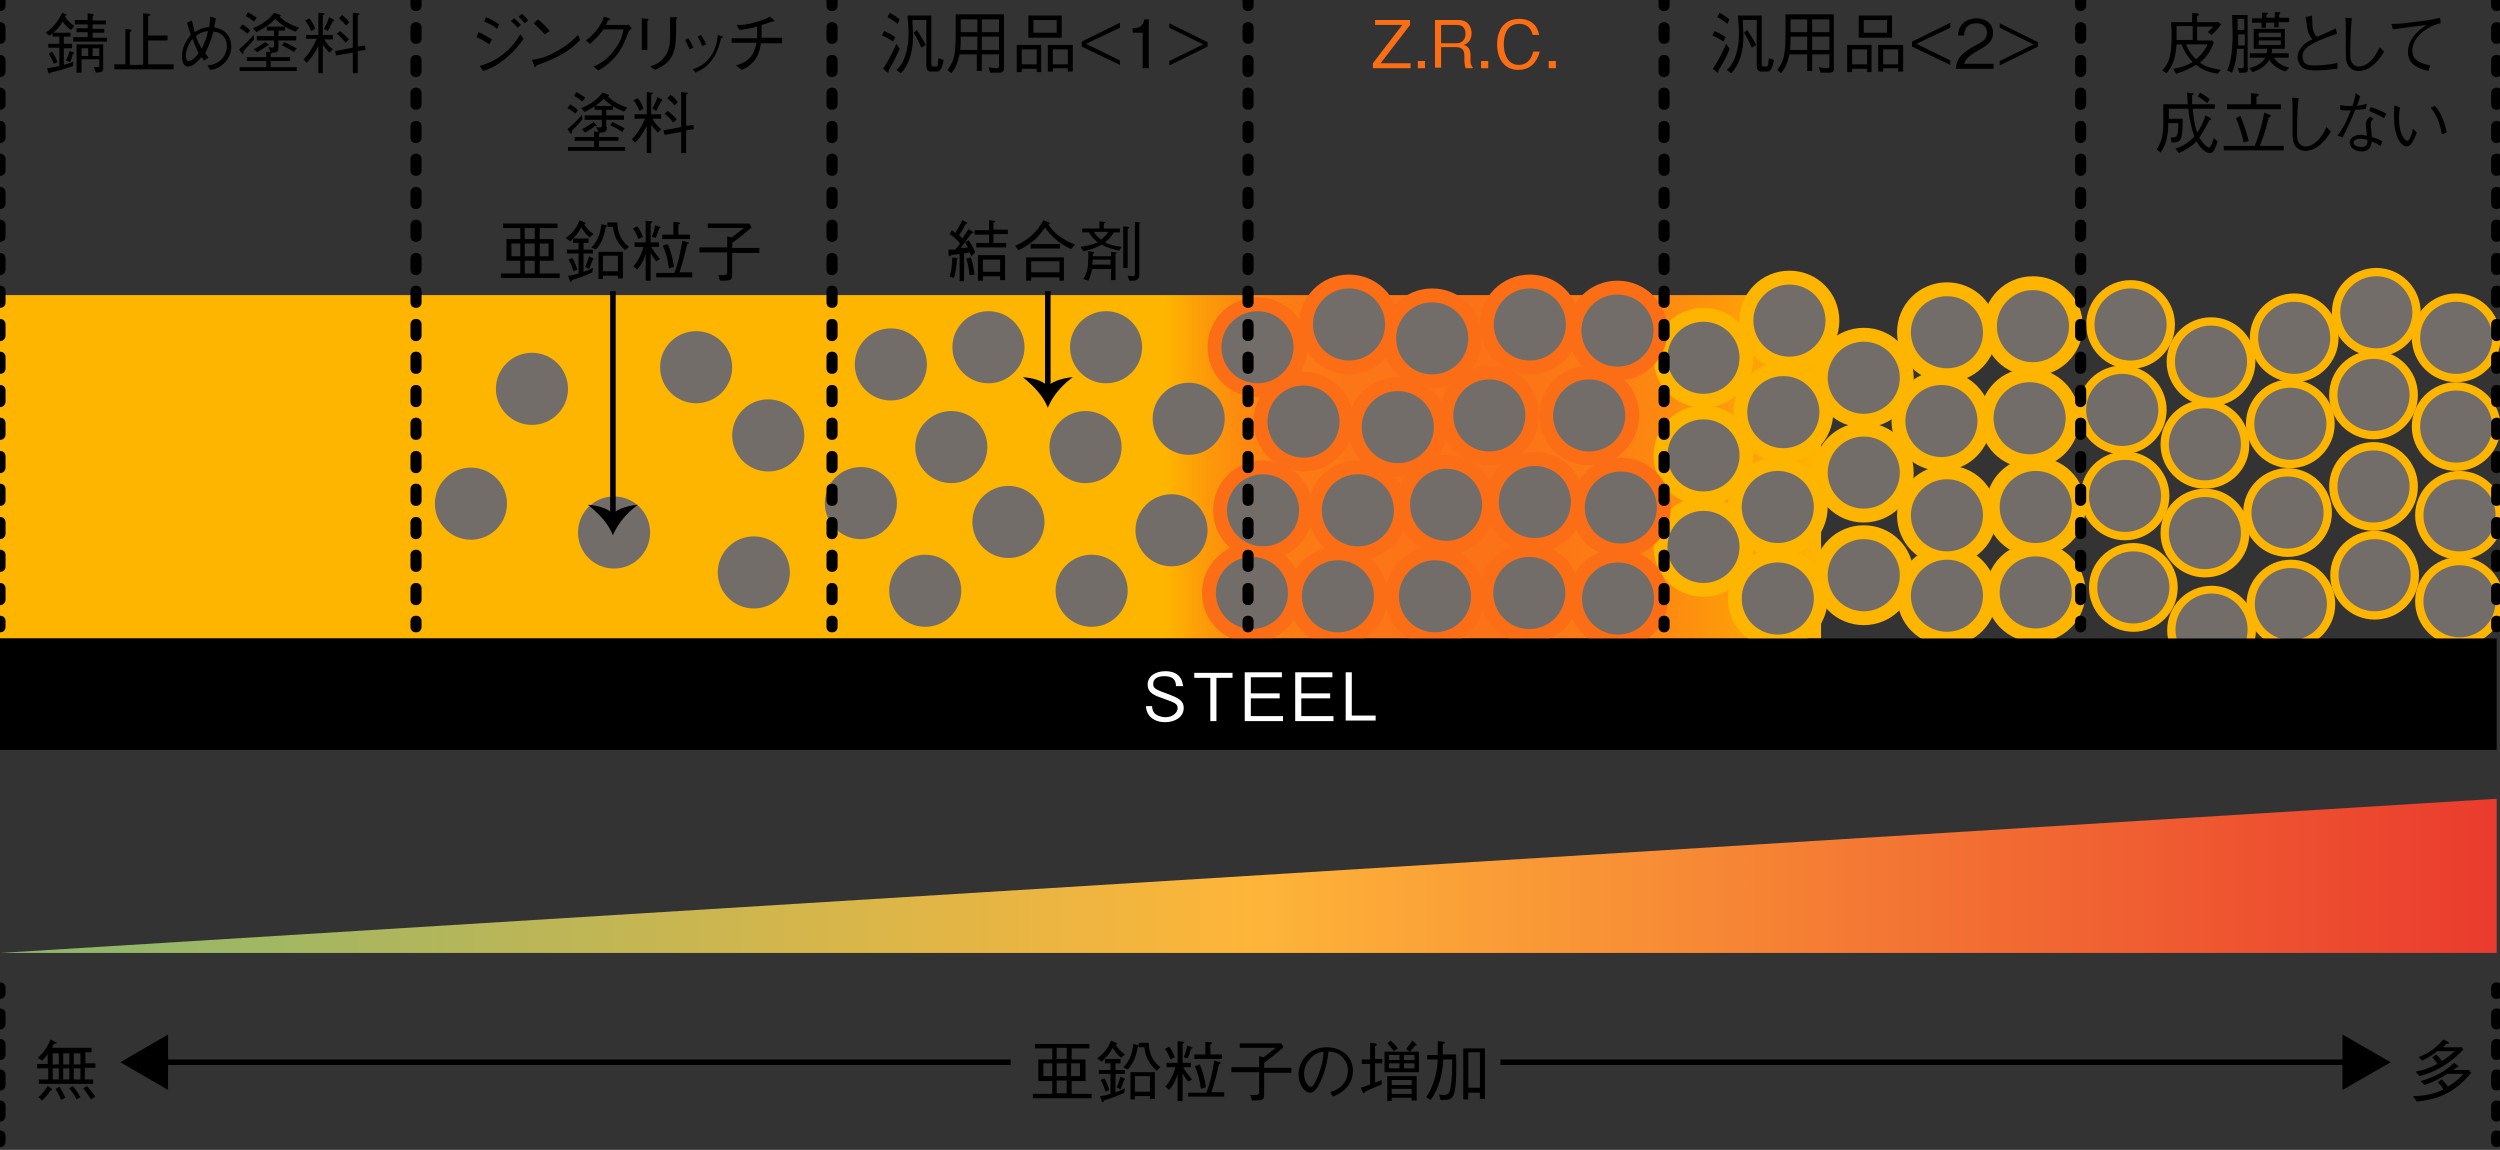<?xml version="1.0" encoding="utf-8"?>
<!-- Generator: Adobe Illustrator 24.1.1, SVG Export Plug-In . SVG Version: 6.00 Build 0)  -->
<svg version="1.1" id="レイヤー_1" xmlns="http://www.w3.org/2000/svg" xmlns:xlink="http://www.w3.org/1999/xlink" x="0px"
	 y="0px" width="450.7px" height="207.3px" viewBox="0 0 450.7 207.3" style="enable-background:new 0 0 450.7 207.3;"
	 xml:space="preserve">
<rect x="0" y="0" width="450.7" height="207.3" fill="#333333" stroke="none"/>
<style type="text/css">
	.st0{fill:url(#SVGID_1_);}
	.st1{fill:url(#SVGID_2_);}
	.st2{fill:#FB6E15;}
	.st3{fill:#736D6A;}
	.st4{fill:#FEB500;}
	.st5{fill:#FFFFFF;}
</style>
<g>
	<path d="M0,180.1c-0.6,0-1-0.4-1-1v-1c0-0.6,0.4-1,1-1s1,0.4,1,1v1C1,179.6,0.6,180.1,0,180.1z"/>
	<path d="M0,202.2c-0.6,0-1-0.4-1-1v-1.8c0-0.6,0.4-1,1-1s1,0.4,1,1v1.8C1,201.7,0.6,202.2,0,202.2z M0,196.6c-0.6,0-1-0.4-1-1v-1.8
		c0-0.6,0.4-1,1-1s1,0.4,1,1v1.8C1,196.2,0.6,196.6,0,196.6z M0,191.1c-0.6,0-1-0.4-1-1v-1.8c0-0.6,0.4-1,1-1s1,0.4,1,1v1.8
		C1,190.7,0.6,191.1,0,191.1z M0,185.6c-0.6,0-1-0.4-1-1v-1.8c0-0.6,0.4-1,1-1s1,0.4,1,1v1.8C1,185.1,0.6,185.6,0,185.6z"/>
	<path d="M0,206.8c-0.6,0-1-0.4-1-1v-1c0-0.6,0.4-1,1-1s1,0.4,1,1v1C1,206.4,0.6,206.8,0,206.8z"/>
</g>
<g>
	<path d="M450.1,180.1c-0.6,0-1-0.4-1-1v-1c0-0.6,0.4-1,1-1s1,0.4,1,1v1C451.1,179.6,450.6,180.1,450.1,180.1z"/>
	<path d="M450.1,202.2c-0.6,0-1-0.4-1-1v-1.8c0-0.6,0.4-1,1-1s1,0.4,1,1v1.8C451.1,201.7,450.6,202.2,450.1,202.2z M450.1,196.6
		c-0.6,0-1-0.4-1-1v-1.8c0-0.6,0.4-1,1-1s1,0.4,1,1v1.8C451.1,196.2,450.6,196.6,450.1,196.6z M450.1,191.1c-0.6,0-1-0.4-1-1v-1.8
		c0-0.6,0.4-1,1-1s1,0.4,1,1v1.8C451.1,190.7,450.6,191.1,450.1,191.1z M450.1,185.6c-0.6,0-1-0.4-1-1v-1.8c0-0.6,0.4-1,1-1
		s1,0.4,1,1v1.8C451.1,185.1,450.6,185.6,450.1,185.6z"/>
	<path d="M450.1,206.8c-0.6,0-1-0.4-1-1v-1c0-0.6,0.4-1,1-1s1,0.4,1,1v1C451.1,206.4,450.6,206.8,450.1,206.8z"/>
</g>
<linearGradient id="SVGID_1_" gradientUnits="userSpaceOnUse" x1="0" y1="157.887" x2="450.065" y2="157.887">
	<stop  offset="0" style="stop-color:#89B76E"/>
	<stop  offset="0.5" style="stop-color:#FEB539"/>
	<stop  offset="1" style="stop-color:#EA3B2E"/>
</linearGradient>
<polygon class="st0" points="0,171.8 450.1,171.8 450.1,144 "/>
<linearGradient id="SVGID_2_" gradientUnits="userSpaceOnUse" x1="0" y1="84.129" x2="328.258" y2="84.129">
	<stop  offset="0.64" style="stop-color:#FEB500"/>
	<stop  offset="0.643" style="stop-color:#FEB101"/>
	<stop  offset="0.662" style="stop-color:#FD9A09"/>
	<stop  offset="0.683" style="stop-color:#FD890F"/>
	<stop  offset="0.709" style="stop-color:#FC7C14"/>
	<stop  offset="0.744" style="stop-color:#FC7516"/>
	<stop  offset="0.827" style="stop-color:#FC7317"/>
	<stop  offset="0.865" style="stop-color:#FC7915"/>
	<stop  offset="0.917" style="stop-color:#FD8B0F"/>
	<stop  offset="0.977" style="stop-color:#FEA805"/>
	<stop  offset="1" style="stop-color:#FEB500"/>
</linearGradient>
<rect y="53.2" class="st1" width="328.3" height="61.9"/>
<g>
	<path d="M186.2,198v-0.8h3.5v-2.3h-2.5V191h2.5v-2h-3.1v-0.8h9.8v0.8h-3.2v2h2.5v3.9h-2.5v2.3h3.6v0.8H186.2z M189.7,191.7h-1.6
		v2.3h1.6V191.7z M192.3,188.9h-1.8v2h1.8V188.9z M192.3,191.7h-1.8v2.3h1.8V191.7z M192.3,194.8h-1.8v2.3h1.8V194.8z M194.7,191.7
		h-1.6v2.3h1.6V191.7z"/>
	<path d="M197.8,190.8c1.1-0.8,1.9-1.7,2.5-3.2l0.9,0.4c0.2,0.1,0.2,0.1,0.2,0.2c0,0.1-0.2,0.1-0.3,0.1c0.4,0.7,1,1.3,1.7,1.8
		l-0.7,0.6c-0.6-0.5-1-1-1.5-1.8c-0.5,0.9-1,1.6-2,2.5L197.8,190.8z M202.7,197c-1.1,0.5-2.1,0.9-3.7,1.4c0,0.1,0,0.3-0.2,0.3
		c-0.1,0-0.2-0.1-0.2-0.3l-0.3-0.8c0.3,0,1-0.1,1.9-0.4v-3.6h-2.1v-0.7h2.1v-1.2h-1v-0.8h2.8v0.8h-0.9v1.2h1.7v0.7h-1.7v3.3
		c0.3-0.1,0.9-0.3,1.7-0.7L202.7,197z M199.1,194.4c0.5,0.9,0.7,1.5,0.9,2.1l-0.7,0.3c-0.2-0.6-0.4-1.3-0.9-2.1L199.1,194.4z
		 M201.3,196c0.4-0.8,0.5-1.3,0.7-1.9l0.6,0.3c0.1,0,0.2,0.1,0.2,0.2c0,0,0,0.1-0.2,0.2c-0.2,0.7-0.4,1.2-0.6,1.6L201.3,196z
		 M202.5,192.4c1.3-1.2,1.7-2.9,1.8-4.2l0.8,0.2c0.1,0,0.2,0,0.2,0.1c0,0.1-0.1,0.2-0.2,0.2c-0.2,1.5-0.8,3.1-1.8,4.1L202.5,192.4z
		 M207.3,198.1v-0.5h-2.7v0.6h-0.8v-4.9h4.4v4.8H207.3z M207.3,196.8V194h-2.7v2.8H207.3z M207.1,188c0,2.1,0.9,3.5,2.1,4.4
		l-0.7,0.6c-1.3-1.1-2-2.5-2.2-4.2h-1V188H207.1z"/>
	<path d="M213.3,192.4c0.4,0.7,0.8,1.3,1.6,2.2l-0.7,0.4c-0.5-0.6-0.8-1.1-1-1.5v5h-0.9v-4.9c-0.1,0.5-0.5,1.7-1.5,2.9l-0.7-0.6
		c0.5-0.6,1.3-1.6,1.8-3.5h-1.6v-0.8h2v-3.9l1,0.1c0.1,0,0.2,0,0.2,0.1c0,0.1-0.2,0.2-0.3,0.3v3.4h1.5v0.8H213.3z M210.8,188.7
		c0.6,0.8,0.8,1.4,1,1.9L211,191c-0.3-0.8-0.6-1.4-1-1.9L210.8,188.7z M213.4,190.6c0.3-0.7,0.5-1.4,0.6-2.1l0.9,0.3
		c0,0,0.1,0.1,0.1,0.1c0,0.1,0,0.1-0.3,0.2c-0.2,0.7-0.3,1.1-0.6,1.7L213.4,190.6z M217.5,197c0.7-1.9,1.1-3.8,1.4-5.8l1,0.3
		c0.1,0,0.2,0.1,0.2,0.1c0,0.1-0.2,0.2-0.3,0.2c-0.4,1.7-0.8,3.2-1.4,5.1h2.3v0.8h-6.5V197H217.5z M217.2,187.8l1.1,0.1
		c0,0,0.2,0,0.2,0.1c0,0.2-0.2,0.2-0.3,0.3v1.8h2.1v0.8h-5v-0.8h2V187.8z M216.3,191.9c0.6,1.4,0.9,2.7,1.1,4.1l-0.9,0.3
		c-0.2-1.5-0.5-2.7-1.1-4.1L216.3,191.9z"/>
	<path d="M223.5,188.1h7.5l0.4,0.7c-1.4,1.2-2.4,2-3.5,2.8v0.9h4.9v0.9h-4.9v4c0,1-0.5,1-2.2,1l-0.3-1c0.1,0,1,0,1,0
		c0.6,0,0.6-0.3,0.6-0.6v-3.5h-5v-0.9h5v-2l0.8,0.2c0.8-0.6,1.4-1.1,2.2-1.7h-6.5V188.1z"/>
	<path d="M239.8,196.9c0.5-0.2,1.2-0.4,1.8-0.9c0.8-0.6,1.4-1.8,1.4-3c0-1.8-1.3-2.8-1.9-3.1c-0.4-0.2-1-0.3-1.6-0.3
		c-0.2,1.8-0.6,3.6-1.4,5.3c-0.5,1.1-1.2,2.1-1.9,2.1c-1,0-2.1-1.5-2.1-3.3c0-2.3,1.8-4.9,5.1-4.9c2.5,0,4.7,1.6,4.7,4.2
		c0,3.3-2.9,4.4-3.6,4.7L239.8,196.9z M235.9,191.2c-0.4,0.5-0.8,1.3-0.8,2.4c0,1.3,0.7,2.3,1.2,2.3c0.3,0,0.5,0,1.3-1.9
		c0.8-2,1-3.6,1-4.4C237.8,189.7,236.8,190,235.9,191.2z"/>
	<path d="M247.9,191.8v3.4c0.4-0.2,1-0.4,1.2-0.5v0.8c-0.5,0.2-2.6,1.1-3,1.3c-0.1,0.2-0.1,0.3-0.2,0.3c-0.1,0-0.1-0.1-0.2-0.1
		l-0.4-0.9c0.7-0.2,1.2-0.4,1.7-0.6v-3.7h-1.5v-0.8h1.5V188l0.9,0.1c0.2,0,0.3,0.1,0.3,0.2c0,0.1-0.1,0.2-0.3,0.3v2.3h1.3v0.8H247.9
		z M249.6,193.3v-3.7h4.6l-0.7-0.5c0.3-0.4,0.7-0.8,1.1-1.5l0.7,0.6c0,0,0.1,0.1,0.1,0.2c0,0.1-0.1,0.1-0.3,0.1
		c-0.3,0.5-0.6,0.7-0.9,1.1h1.6v3.7H249.6z M251.3,189.5c-0.4-0.5-0.7-0.9-1.2-1.4l0.6-0.5c0.8,0.7,1.1,1.1,1.3,1.4L251.3,189.5z
		 M254.5,198.5v-0.6h-3.6v0.6h-0.8V194h5.3v4.4H254.5z M252.3,190.2h-1.9v0.9h1.9V190.2z M252.3,191.7h-1.9v0.9h1.9V191.7z
		 M254.5,194.7h-3.6v0.9h3.6V194.7z M254.5,196.3h-3.6v0.9h3.6V196.3z M255,190.2h-1.9v0.9h1.9V190.2z M255,191.7h-1.9v0.9h1.9
		V191.7z"/>
	<path d="M262.1,197.3c-0.4,1-1,1-2.4,1l-0.3-1c0.5,0.1,0.7,0.1,1,0.1c0.8,0,1-0.5,1.2-1.9c0.2-1.5,0.2-3.2,0.2-4.5h-1.6
		c-0.1,2.4-0.8,5.4-2.3,7.3l-0.8-0.5c1.1-1.5,2-4,2.1-6.8h-1.9v-0.8h1.9c0-0.7,0-1.6,0-2.5l1.1,0.1c0.1,0,0.2,0,0.2,0.1
		c0,0.1-0.1,0.2-0.4,0.4c0,0.8,0,1,0,1.8h2.4C262.6,192,262.6,195.9,262.1,197.3z M266.8,198.1v-1.1h-2.1v1.2h-0.9v-9.2h3.9v9.1
		H266.8z M266.8,189.7h-2.1v6.4h2.1V189.7z"/>
</g>
<g>
	<path d="M12.8,5.4c-0.7-0.5-1.1-0.9-1.5-1.5c-0.6,1-1.1,1.5-1.7,2h3.1v0.7h-1.2v1.3H13v0.8h-1.5v3c0.7-0.2,1.1-0.3,1.7-0.6v0.8
		c-1.7,0.6-2.9,0.9-4.1,1.2c-0.1,0.1-0.1,0.2-0.2,0.2c-0.1,0-0.2-0.2-0.2-0.2l-0.2-0.8c0.7-0.1,1.3-0.2,2.2-0.4V8.6h-2V7.9h2V6.6
		H9.5V6C9.4,6.1,9.1,6.3,8.9,6.4L8.2,5.9c1.3-0.8,2.3-2.1,3-3.6l0.7,0.3c0.1,0,0.1,0,0.1,0.1c0,0.1-0.1,0.1-0.2,0.1l-0.1,0.2
		c0.5,0.7,1,1.2,1.7,1.7L12.8,5.4z M9.7,11.5c-0.3-0.8-0.6-1.3-0.9-1.8l0.6-0.4c0.4,0.6,0.7,1.2,1,1.9L9.7,11.5z M13.1,9.8
		c-0.1,0.5-0.2,0.9-0.5,1.4l-0.7-0.3c0.3-0.6,0.5-1,0.6-1.7l0.7,0.2c0.1,0,0.1,0.1,0.1,0.1C13.4,9.7,13.3,9.7,13.1,9.8z M13.2,7.4
		V6.7h2.6V5.8h-2V5.1h2V4.4h-2.3V3.6h2.3V2.4l0.8,0.1c0.2,0,0.3,0.1,0.3,0.2s0,0.1-0.2,0.2v0.8h2.4v0.7h-2.4v0.8h2.1v0.7h-2.1v0.9
		h2.6v0.7H13.2z M17.3,13.1l-0.4-1c0.1,0,0.3,0,0.6,0c0.4,0,0.4-0.1,0.4-0.4v-1h-3.2v2.4h-0.9V8h4.8v4.1C18.7,13,18.3,13,17.3,13.1z
		 M15.9,8.7h-1.2v1.4h1.2V8.7z M17.9,8.7h-1.2v1.4h1.2V8.7z"/>
	<path d="M22.5,5.2l0.9,0.1c0.1,0,0.3,0,0.3,0.2c0,0-0.1,0.2-0.3,0.3v5.9h2.4V2.4l1,0.1c0.1,0,0.3,0,0.3,0.1c0,0.1-0.1,0.2-0.4,0.3
		v3.5h3.5v0.9h-3.5v4.3h4.6v0.9H20.6v-0.9h2V5.2z"/>
	<path d="M36.8,10.9c-0.3-0.3-0.3-0.4-0.5-0.6c-0.4,0.5-1.4,1.7-2.4,1.7c-1,0-1.1-1.4-1.1-1.9c0-1.4,0.7-2.8,1.6-3.8
		c-0.2-0.6-0.3-0.8-0.7-2.2l0.9-0.4c0.3,1.3,0.4,1.7,0.5,2.1c1.3-0.8,2-0.9,2.6-0.9c0.1-0.4,0.1-1,0.2-1.9l1,0.3
		c0,0.3-0.1,0.7-0.3,1.6c1,0.3,1.4,0.4,1.9,0.8c0.7,0.6,1.2,1.5,1.2,2.7c0,1.3-0.6,2.6-1.9,3.5c-0.6,0.4-1,0.6-1.9,0.7l-0.5-0.8
		c1-0.1,1.4-0.3,1.9-0.6c1-0.6,1.6-1.7,1.6-2.9c0-1.2-0.6-1.9-1.3-2.3c-0.3-0.2-0.6-0.2-1.1-0.3c-0.3,0.9-0.7,2.3-1.5,3.9
		c0.3,0.4,0.4,0.5,0.6,0.8L36.8,10.9z M34.7,7c-0.3,0.4-0.6,0.8-0.9,1.6c-0.1,0.3-0.3,0.9-0.3,1.3c0,0.2,0,1.1,0.5,1.1
		c0.4,0,1.1-0.4,1.8-1.4C35.4,8.7,35.2,8.3,34.7,7z M37.5,5.6c-1,0.1-1.5,0.4-2.2,0.9c0.3,0.8,0.5,1.4,1.1,2.3
		C36.8,7.8,37.2,7.1,37.5,5.6z"/>
	<path d="M45.8,7.1c-0.7,0.8-1.2,1.4-1.9,2.1c0,0.2,0,0.3,0,0.3c0,0.1,0,0.2-0.1,0.2c-0.1,0-0.1,0-0.2-0.1l-0.5-0.7
		c1.3-1.1,2.1-2,2.6-2.6L45.8,7.1z M50.2,8.5c0,0.8-0.2,1-1.2,1c0,0.1,0,0.1-0.2,0.2v0.6h3.5v0.7h-3.5v1.1h4.7v0.7H43.2v-0.7H48
		v-1.1h-3.5v-0.7H48v-1l0.8,0.1l-0.4-0.9c0.4,0,0.5,0.1,0.6,0.1c0.4,0,0.4-0.2,0.4-0.5V7.3h-3.1V6.5h3.1v-1h-1.3V4.8h3.3v0.7h-1.2v1
		h3.2v0.8h-3.2V8.5z M43.7,4.4c0.6,0.4,1,0.6,1.4,1.1l-0.5,0.6c-0.4-0.4-0.8-0.7-1.4-1L43.7,4.4z M44.7,2.2c0.6,0.3,1,0.6,1.6,1
		l-0.5,0.7c-0.5-0.4-0.9-0.7-1.5-1L44.7,2.2z M45.6,5.1c1.6-0.7,3-1.6,3.8-2.8l0.9,0.3c0.1,0,0.3,0.1,0.3,0.2c0,0.1-0.1,0.1-0.2,0.2
		c0.6,0.6,1.7,1.4,3.5,2l-0.6,0.7c-1.4-0.5-2.6-1.2-3.7-2.3c-1.1,1.3-2.7,2-3.4,2.4L45.6,5.1z M45.7,8.9c0.8-0.4,1.4-0.8,2.1-1.3
		L48.4,8c0,0,0.1,0.1,0.1,0.1c0,0.1-0.2,0.1-0.3,0.1c-0.6,0.5-1.2,0.8-1.8,1.2L45.7,8.9z M51.3,7.6c0.9,0.4,1.5,0.8,2.2,1.1L53,9.4
		c-0.9-0.6-1.6-1-2.2-1.2L51.3,7.6z"/>
	<path d="M58.5,7.1c0.3,0.7,0.9,1.3,1.5,1.8l-0.6,0.6c-0.6-0.6-0.9-1-1.2-1.4v5.1h-0.8V8.3c-0.7,1.4-1.6,2.6-2.1,3l-0.6-0.6
		c1-1,1.8-2.3,2.4-3.7h-1.9V6.3h2.2v-4l0.9,0.1c0.1,0,0.2,0,0.2,0.1c0,0.1-0.2,0.2-0.3,0.3v3.5H60v0.8H58.5z M55.8,3.3
		c0.5,0.7,0.8,1.2,1,1.9l-0.7,0.4c-0.3-0.7-0.6-1.3-1.1-1.9L55.8,3.3z M58.4,5.2c0.6-1.1,0.8-1.7,0.9-2.1l0.8,0.4
		c0.1,0.1,0.1,0.1,0.1,0.2c0,0.1-0.2,0.2-0.3,0.3c-0.3,0.7-0.6,1.2-0.8,1.6L58.4,5.2z M64.5,13.2h-0.9V9.5l-3,0.5l-0.2-0.8l3.2-0.6
		V2.3l1,0.1c0.2,0,0.2,0.1,0.2,0.1c0,0.1,0,0.1-0.3,0.3v5.6l1.3-0.2l0.1,0.8l-1.4,0.2V13.2z M61.3,5.6c1,0.8,1.4,1.3,1.6,1.5
		l-0.6,0.6c-0.5-0.7-1.3-1.4-1.6-1.6L61.3,5.6z M61.7,2.7C62.2,3.1,62.6,3.5,63,4l-0.6,0.6c-0.4-0.5-0.8-0.9-1.3-1.3L61.7,2.7z"/>
</g>
<g>
	<path d="M161,7.5c-0.7-0.5-1.3-0.8-2-1.1l0.4-0.8c0.7,0.3,1.3,0.6,2,1.1L161,7.5z M160.2,12.7c0,0.2,0,0.2,0,0.3c0,0,0,0.1-0.1,0.1
		c-0.1,0-0.2-0.1-0.2-0.1l-0.7-0.6c0.6-0.9,1.5-2.4,2.4-4.5l0.6,0.9C161.7,9.9,161.2,11,160.2,12.7z M161.8,4.3
		c-0.7-0.6-1.2-0.9-1.8-1.2l0.4-0.8c0.7,0.4,1.2,0.7,1.8,1.2L161.8,4.3z M169.8,12.1c-0.3,0.6-0.5,0.8-0.8,0.8h-1.2
		c-0.6,0-0.8-0.5-0.8-1V3.6h-2.5c0,1.1,0.1,1.7,0.1,2.7c0,0.8,0,2.4-0.6,4.2c-0.6,1.7-1.3,2.4-1.6,2.7l-0.8-0.6
		c1.4-1.1,2.2-3.7,2.2-6.5c0-1-0.1-2.1-0.2-3.3h4.3v8.7c0,0.3,0.1,0.5,0.4,0.5h0.4c0.3,0,0.4-0.3,0.4-0.7c0-0.2,0-0.4,0.1-0.8
		l0.9,0.3C170,11.5,169.9,11.9,169.8,12.1z M166.1,8.6c-0.5-1.2-0.9-1.9-1.4-2.7l0.6-0.5c0.7,1.1,1.2,1.9,1.6,2.7L166.1,8.6z"/>
	<path d="M180,13.1h-1.5l-0.3-1c0.3,0.1,1.1,0.2,1.5,0.2c0.4,0,0.4-0.2,0.4-0.5v-2H177v3h-0.9v-3H173c-0.3,1.3-0.6,2.3-1.5,3.4
		l-0.7-0.6c1.2-1.5,1.3-2.8,1.4-3.9c0.1-1.1,0.1-2.2,0.1-6.1h8.7v9.5C181,12.9,180.8,13.1,180,13.1z M176.2,6.6h-3
		c0,1.2,0,1.7-0.1,2.4h3.1V6.6z M176.2,3.5h-3v2.3h3V3.5z M180.1,3.5H177v2.3h3.1V3.5z M180.1,6.6H177V9h3.1V6.6z"/>
	<path d="M186.9,13v-0.6h-2.7V13h-0.9V8.1h4.4V13H186.9z M186.9,11.6V8.9h-2.7v2.7H186.9z M185.4,6.8v-4h6v4H185.4z M190.5,5.9V3.6
		h-4.2v2.3H190.5z M192.5,12.9v-0.6h-2.7v0.6h-0.9V8.1h4.5v4.8H192.5z M192.5,11.6V8.9h-2.7v2.7H192.5z"/>
	<path d="M195,8.4V7.5l6.9-3.4V5l-6.1,2.9l6.1,3v0.8L195,8.4z"/>
	<path d="M206,12.3V5.9h-1.8V5.1c0.8,0,1.8-0.1,2.1-1.6h0.8v8.8H206z"/>
	<path d="M217.7,8.4l-6.9,3.4v-0.8l6.1-3L210.8,5V4.2l6.9,3.4V8.4z"/>
</g>
<g>
	<path d="M310.7,7.5c-0.7-0.5-1.3-0.8-2-1.1l0.4-0.8c0.7,0.3,1.3,0.6,2,1.1L310.7,7.5z M309.8,12.7c0,0.2,0,0.2,0,0.3
		c0,0,0,0.1-0.1,0.1c-0.1,0-0.2-0.1-0.2-0.1l-0.7-0.6c0.6-0.9,1.5-2.4,2.4-4.5l0.6,0.9C311.4,9.9,310.9,11,309.8,12.7z M311.4,4.3
		c-0.7-0.6-1.2-0.9-1.8-1.2l0.4-0.8c0.7,0.4,1.2,0.7,1.8,1.2L311.4,4.3z M319.5,12.1c-0.3,0.6-0.5,0.8-0.8,0.8h-1.2
		c-0.6,0-0.8-0.5-0.8-1V3.6h-2.5c0,1.1,0.1,1.7,0.1,2.7c0,0.8,0,2.4-0.6,4.2c-0.6,1.7-1.3,2.4-1.6,2.7l-0.8-0.6
		c1.4-1.1,2.2-3.7,2.2-6.5c0-1-0.1-2.1-0.2-3.3h4.3v8.7c0,0.3,0.1,0.5,0.4,0.5h0.4c0.3,0,0.4-0.3,0.4-0.7c0-0.2,0-0.4,0.1-0.8
		l0.9,0.3C319.7,11.5,319.6,11.9,319.5,12.1z M315.8,8.6c-0.5-1.2-0.9-1.9-1.4-2.7l0.6-0.5c0.7,1.1,1.2,1.9,1.6,2.7L315.8,8.6z"/>
	<path d="M329.7,13.1h-1.5l-0.3-1c0.3,0.1,1.1,0.2,1.5,0.2c0.4,0,0.4-0.2,0.4-0.5v-2h-3.1v3h-0.9v-3h-3.2c-0.3,1.3-0.6,2.3-1.5,3.4
		l-0.7-0.6c1.2-1.5,1.3-2.8,1.4-3.9c0.1-1.1,0.1-2.2,0.1-6.1h8.7v9.5C330.7,12.9,330.5,13.1,329.7,13.1z M325.8,6.6h-3
		c0,1.2,0,1.7-0.1,2.4h3.1V6.6z M325.8,3.5h-3v2.3h3V3.5z M329.8,3.5h-3.1v2.3h3.1V3.5z M329.8,6.6h-3.1V9h3.1V6.6z"/>
	<path d="M336.6,13v-0.6h-2.7V13H333V8.1h4.4V13H336.6z M336.6,11.6V8.9h-2.7v2.7H336.6z M335.1,6.8v-4h6v4H335.1z M340.2,5.9V3.6
		h-4.2v2.3H340.2z M342.2,12.9v-0.6h-2.7v0.6h-0.9V8.1h4.5v4.8H342.2z M342.2,11.6V8.9h-2.7v2.7H342.2z"/>
	<path d="M344.7,8.4V7.5l6.9-3.4V5l-6.1,2.9l6.1,3v0.8L344.7,8.4z"/>
	<path d="M352.6,12.3c0.2-2.1,1.5-3,3.7-4.2c1.3-0.7,1.9-1.1,1.9-2.2c0-1.4-1.1-1.7-1.9-1.7c-2.1,0-2.2,1.7-2.2,2.2h-1.1
		c0-0.5,0.1-1.4,0.8-2.1c0.8-0.9,2.1-1,2.5-1c1.2,0,3,0.6,3,2.6c0,1.5-0.9,2.2-2.5,3.1c-2.2,1.2-2.5,1.9-2.7,2.5h5.3v0.9H352.6z"/>
	<path d="M367.4,8.4l-6.9,3.4v-0.8l6.1-3L360.5,5V4.2l6.9,3.4V8.4z"/>
</g>
<g>
	<g>
		<path class="st2" d="M247.5,12.3v-0.9l5.3-6.9h-4.9V3.6h6.3v0.9l-5.3,6.9h5.4v0.9H247.5z"/>
		<path class="st2" d="M255.6,12.3V11h1.3v1.3H255.6z"/>
		<path class="st2" d="M264.2,12.3c-0.1-0.4-0.2-0.8-0.2-1.5v-0.8c0-1.2-0.7-1.5-1.5-1.5h-2.7v3.7h-1.1V3.6h4.2
			c1.8,0,2.4,1.3,2.4,2.4c0,0.6-0.2,1.3-0.7,1.7c-0.2,0.2-0.5,0.3-0.7,0.4c0.3,0.1,0.6,0.2,0.9,0.6c0.3,0.5,0.3,1,0.3,1.3v0.6
			c0,0.4,0,0.8,0.1,1c0.1,0.3,0.1,0.4,0.3,0.5v0.2H264.2z M262.7,4.5h-2.9v3.3h2.8c1,0,1.6-0.7,1.6-1.7
			C264.2,5.2,263.8,4.5,262.7,4.5z"/>
		<path class="st2" d="M267,12.3V11h1.3v1.3H267z"/>
		<path class="st2" d="M273.7,12.6c-2.5,0-3.8-2-3.8-4.6c0-2.5,1.2-4.6,4-4.6c0.6,0,2.1,0.1,3,1.4c0.4,0.6,0.5,1.2,0.6,1.5h-1.2
			c-0.3-1.6-1.5-2-2.4-2c-2.7,0-2.8,2.9-2.8,3.7c0,1.7,0.7,3.7,2.7,3.7c2,0,2.5-1.9,2.6-2.4h1.2C277.1,11.1,276,12.6,273.7,12.6z"/>
		<path class="st2" d="M279.2,12.3V11h1.3v1.3H279.2z"/>
	</g>
</g>
<g>
	<path d="M175.1,46.2c-0.1-0.3-0.2-0.5-0.3-0.7c-0.4,0.1-0.5,0.1-1,0.2v5H173v-4.9c-0.9,0.1-1.2,0.1-1.5,0.2c0,0-0.2,0.2-0.3,0.2
		S171,46,171,45.9L171,45c0.7,0,1,0,1.2,0c0.2-0.2,0.6-0.7,0.9-1.1c-0.4-0.5-0.9-1-1.9-1.7l0.4-0.7c0.3,0.2,0.4,0.3,0.6,0.5
		c0.4-0.6,0.9-1.5,1.3-2.3l0.8,0.4c0,0,0.1,0.1,0.1,0.1c0,0,0,0.1-0.3,0.2c-0.6,1.1-0.6,1.1-1.2,2c0.1,0.1,0.6,0.5,0.6,0.6
		c0.4-0.6,0.6-0.9,1.1-1.7l0.8,0.5c0,0,0.1,0.1,0.1,0.1c0,0.1-0.1,0.1-0.4,0.2c-0.3,0.4-1.6,2.2-1.9,2.6c0.5,0,0.8,0,1.3-0.1
		c-0.2-0.3-0.3-0.5-0.5-0.9l0.6-0.4c0.5,0.7,0.9,1.4,1.2,2.2L175.1,46.2z M172.5,46.8c0,0.9-0.2,2.2-0.5,3.3l-0.8-0.2
		c0.3-1,0.4-1.9,0.5-3.5l0.8,0.1c0.1,0,0.2,0.1,0.2,0.1C172.6,46.7,172.5,46.7,172.5,46.8z M174.8,49.6c-0.1-1-0.3-2.1-0.6-3
		l0.8-0.2c0.3,0.7,0.5,1.6,0.7,3.1L174.8,49.6z M179.1,42.3v1.5h2.3v0.8H176v-0.8h2.3v-1.5h-2.6v-0.8h2.6v-1.8l0.9,0.1
		c0.1,0,0.2,0.1,0.2,0.1c0,0.1-0.1,0.2-0.3,0.2v1.3h2.6v0.8H179.1z M180.3,50.5v-0.7h-3.1v0.8h-0.9V46h4.9v4.5H180.3z M180.3,46.8
		h-3.1V49h3.1V46.8z"/>
	<path d="M193.1,44.9c-2.1-0.9-3.8-2.5-4.7-3.9c-0.8,1.2-2.1,2.9-4.8,4.1l-0.6-0.8c1.2-0.5,3.6-1.7,5.1-4.6l1,0.4
		c0.2,0.1,0.2,0.2,0.2,0.2c0,0.1-0.2,0.1-0.3,0.2c0.3,0.4,0.8,1.2,1.9,2c0.9,0.7,1.9,1.2,2.9,1.6L193.1,44.9z M191,50.5V50h-5.1v0.6
		H185v-4.2h6.8v4.2H191z M185.8,44.8V44h5.3v0.8H185.8z M191,47.1h-5.1v2h5.1V47.1z"/>
	<path d="M201.8,45.2c-0.9-0.2-1.9-0.4-3.2-1.1c-0.9,0.6-2.3,1-3.3,1.2l-0.5-0.8c1.3-0.2,2.1-0.4,3.1-0.8c-0.7-0.6-1.1-1-1.6-1.8
		h-1.2v-0.7h3.1v-1.3l0.9,0.1c0,0,0.2,0,0.2,0.1c0,0,0,0.1-0.3,0.2v0.9h2.9v0.7h-1.1c-0.3,0.5-0.7,1.1-1.6,1.8
		c0.6,0.3,1.4,0.6,3,0.8L201.8,45.2z M201.1,45.8v4.7h-0.8v-2h-3.4c-0.2,0.7-0.3,1.3-0.7,2.1l-0.9-0.3c0.7-1.1,0.9-2.1,0.9-4
		c0-0.6,0-0.8,0-1l0.9,0.1c0,0,0.2,0,0.2,0.1s-0.2,0.2-0.3,0.3v0.4h3.3v-0.8l0.9,0.1c0,0,0.2,0,0.2,0.1
		C201.4,45.6,201.1,45.7,201.1,45.8z M200.2,46.8H197c0,0.2,0,0.4-0.1,0.9h3.3V46.8z M197.2,41.8c0.3,0.5,0.6,0.9,1.3,1.4
		c0.6-0.5,1-0.9,1.3-1.4H197.2z M203.3,41.3v7h-0.8v-7.5l0.9,0.1c0.1,0,0.2,0,0.2,0.1C203.6,41.1,203.4,41.2,203.3,41.3z
		 M205.4,40.3v9.3c0,0.3-0.1,0.6-0.4,0.8c-0.2,0.2-0.5,0.2-1.4,0.2l-0.3-0.9c0.2,0,0.7,0.1,0.8,0.1c0.5,0,0.5-0.2,0.5-0.5v-9.3
		l0.8,0.1c0.1,0,0.2,0,0.2,0.1C205.7,40.1,205.6,40.2,205.4,40.3z"/>
</g>
<g>
	<path d="M86.3,5.8c0.7,0.3,1.6,0.8,2.4,1.3L88.2,8c-0.6-0.4-1.1-0.8-2.3-1.3L86.3,5.8z M94.4,7c-0.7,0.9-1.5,2.1-3.2,3.5
		c-1.8,1.5-3,1.9-4.1,2.3l-0.6-0.9c0.9-0.3,2.1-0.6,3.9-1.9c1.9-1.4,2.7-2.7,3.4-3.8L94.4,7z M87.6,3.1c0.8,0.3,1.7,0.8,2.4,1.3
		l-0.4,0.8c-0.9-0.7-1.5-1-2.3-1.3L87.6,3.1z M93.3,5c-0.3-0.4-0.8-0.9-1.2-1.2l0.6-0.5c0.3,0.3,0.9,0.8,1.2,1.2L93.3,5z M94.6,4.2
		c-0.3-0.4-0.7-0.8-1.1-1.2l0.6-0.5c0.5,0.4,0.8,0.7,1.1,1.2L94.6,4.2z"/>
	<path d="M104.6,7.2c-1.3,1.3-2.8,2.8-7.9,4.6c0,0-0.1,0.3-0.2,0.3c-0.1,0-0.2-0.1-0.2-0.3l-0.4-1c1.2-0.2,2.5-0.4,4.7-1.7
		c2.1-1.2,2.9-2.1,3.6-2.8L104.6,7.2z M98.2,6.2c-0.6-0.7-1.3-1.4-2-2L97,3.5c0.4,0.3,1.4,1.2,2.1,2.1L98.2,6.2z"/>
	<path d="M112.9,4.5c0.2,0,0.3,0,0.4-0.1l0.6,0.7c-0.5,0.4-0.5,0.5-0.6,0.7c-1,2.6-1.6,3.7-3,5.1c-0.8,0.8-1.4,1.2-2.4,1.8l-0.9-0.7
		c1.1-0.5,2.3-1.1,3.6-2.8c1.3-1.6,1.6-2.8,1.8-3.9h-3.6c-0.5,0.7-1.1,1.4-2.4,2.6l-0.8-0.6c0.7-0.5,1.4-1.1,2.2-2.2
		c0.7-1,0.9-1.6,1.1-2.1l0.9,0.3c0.2,0.1,0.2,0.2,0.2,0.2c0,0.1-0.2,0.1-0.4,0.2c-0.1,0.3-0.2,0.5-0.4,0.8H112.9z"/>
	<path d="M116.7,3.4c0.1,0,0.2,0,0.2,0.1c0,0.1,0,0.1-0.2,0.3V9h-1V3.3L116.7,3.4z M117.2,12c1.4-0.5,1.9-0.9,2.4-1.5
		c0.7-0.8,1.2-1.9,1.2-3.7c0-0.4,0-2,0-2.3c0-0.4,0-0.4,0-1.4l1,0c0,0,0.3,0,0.3,0.1c0,0,0,0.1-0.2,0.3c0,3.4,0,4.6-0.5,6
		c-0.6,1.8-2.2,2.6-3.3,3.1L117.2,12z"/>
	<path d="M124.1,6.9c0.2,0.3,0.6,1,0.9,1.7l-0.7,0.3c-0.3-0.7-0.6-1.4-0.8-1.7L124.1,6.9z M124.9,12.5c1-0.4,2.1-0.8,3.2-2.3
		c1-1.5,1.2-2.8,1.3-3.9l0.6,0.2c0.3,0.1,0.3,0.1,0.3,0.2c0,0.1,0,0.1-0.3,0.2c-0.3,1.2-0.7,2.6-1.5,3.7c-1,1.5-2.1,2-3.1,2.5
		L124.9,12.5z M126.4,6.3c0.2,0.3,0.6,1,0.9,1.7l-0.7,0.3c-0.3-0.8-0.7-1.4-0.8-1.7L126.4,6.3z"/>
	<path d="M141,6.9v0.9h-3.8c-0.2,0.9-0.3,1.9-1.1,3c-0.8,1-1.6,1.5-2.4,1.8l-1-0.8c0.9-0.3,1.8-0.6,2.6-1.5c0.7-0.9,0.9-1.8,1.1-2.6
		h-4.5V6.9h4.6c0-0.3,0-0.5,0-1c0-0.5,0-0.8,0-1.1c-1.5,0.4-2.2,0.5-3.2,0.6l-0.5-0.9c0.9,0,1.8,0,3.4-0.5c1.4-0.4,2.1-0.7,2.6-1
		l0.7,0.6c0,0,0.1,0.1,0.1,0.2c0,0.1-0.1,0.1-0.2,0.1c-0.1,0-0.1,0-0.3,0c-0.8,0.3-1,0.4-1.8,0.6c0,0.4,0,0.7,0,1.2s0,0.8,0,1.1H141
		z"/>
	<path d="M105,21.5c-0.7,0.8-1.2,1.4-1.9,2.1c0,0.2,0,0.3,0,0.3c0,0.1,0,0.2-0.1,0.2c-0.1,0-0.1,0-0.2-0.1l-0.5-0.7
		c1.3-1.1,2.1-2,2.6-2.6L105,21.5z M109.4,22.9c0,0.8-0.2,1-1.2,1c0,0.1,0,0.1-0.2,0.2v0.6h3.5v0.7H108v1.1h4.7v0.7h-10.3v-0.7h4.7
		v-1.1h-3.5v-0.7h3.5v-1l0.8,0.1l-0.4-0.9c0.4,0,0.5,0.1,0.6,0.1c0.4,0,0.4-0.2,0.4-0.5v-0.9h-3.1v-0.8h3.1v-1h-1.3v-0.7h3.3v0.7
		h-1.2v1h3.2v0.8h-3.2V22.9z M102.8,18.8c0.6,0.4,1,0.6,1.4,1.1l-0.5,0.6c-0.4-0.4-0.8-0.7-1.4-1L102.8,18.8z M103.9,16.6
		c0.6,0.3,1,0.6,1.6,1l-0.5,0.7c-0.5-0.4-0.9-0.7-1.5-1L103.9,16.6z M104.8,19.5c1.6-0.7,3-1.6,3.8-2.8l0.9,0.3
		c0.1,0,0.3,0.1,0.3,0.2c0,0.1-0.1,0.1-0.2,0.2c0.6,0.6,1.7,1.4,3.5,2l-0.6,0.7c-1.4-0.5-2.6-1.2-3.7-2.3c-1.1,1.3-2.7,2-3.4,2.4
		L104.8,19.5z M104.9,23.3c0.8-0.4,1.4-0.8,2.1-1.3l0.5,0.5c0,0,0.1,0.1,0.1,0.1c0,0.1-0.2,0.1-0.3,0.1c-0.6,0.5-1.2,0.8-1.8,1.2
		L104.9,23.3z M110.4,22c0.9,0.4,1.5,0.8,2.2,1.1l-0.4,0.7c-0.9-0.6-1.6-1-2.2-1.2L110.4,22z"/>
	<path d="M117.7,21.5c0.3,0.7,0.9,1.3,1.5,1.8l-0.6,0.6c-0.6-0.6-0.9-1-1.2-1.4v5.1h-0.8v-4.9c-0.7,1.4-1.6,2.6-2.1,3l-0.6-0.6
		c1-1,1.8-2.3,2.4-3.7h-1.9v-0.8h2.2v-4l0.9,0.1c0.1,0,0.2,0,0.2,0.1c0,0.1-0.2,0.2-0.3,0.3v3.5h1.8v0.8H117.7z M115,17.7
		c0.5,0.7,0.8,1.2,1,1.9l-0.7,0.4c-0.3-0.7-0.6-1.3-1.1-1.9L115,17.7z M117.6,19.6c0.6-1.1,0.8-1.7,0.9-2.1l0.8,0.4
		c0.1,0.1,0.1,0.1,0.1,0.2c0,0.1-0.2,0.2-0.3,0.3c-0.3,0.7-0.6,1.2-0.8,1.6L117.6,19.6z M123.7,27.6h-0.9v-3.8l-3,0.5l-0.2-0.8
		l3.2-0.6v-6.3l1,0.1c0.2,0,0.2,0.1,0.2,0.1c0,0.1,0,0.1-0.3,0.3v5.6l1.3-0.2l0.1,0.8l-1.4,0.2V27.6z M120.4,20
		c1,0.8,1.4,1.3,1.6,1.5l-0.6,0.6c-0.5-0.7-1.3-1.4-1.6-1.6L120.4,20z M120.9,17.1c0.6,0.4,0.9,0.8,1.3,1.3l-0.6,0.6
		c-0.4-0.5-0.8-0.9-1.3-1.3L120.9,17.1z"/>
</g>
<g>
	<path d="M90.3,50.1v-0.8h3.5V47h-2.5v-3.9h2.5v-2h-3.1v-0.8h9.8v0.8h-3.2v2h2.5V47h-2.5v2.3h3.6v0.8H90.3z M93.8,43.9h-1.6v2.3h1.6
		V43.9z M96.4,41.1h-1.8v2h1.8V41.1z M96.4,43.9h-1.8v2.3h1.8V43.9z M96.4,47h-1.8v2.3h1.8V47z M98.9,43.9h-1.6v2.3h1.6V43.9z"/>
	<path d="M102,42.9c1.1-0.8,1.9-1.7,2.5-3.2l0.9,0.4c0.2,0.1,0.2,0.1,0.2,0.2c0,0.1-0.2,0.1-0.3,0.1c0.4,0.7,1,1.3,1.7,1.8l-0.7,0.6
		c-0.6-0.5-1-1-1.5-1.8c-0.5,0.9-1,1.6-2,2.5L102,42.9z M106.8,49.1c-1.1,0.5-2.1,0.9-3.7,1.4c0,0.1,0,0.3-0.2,0.3
		c-0.1,0-0.2-0.1-0.2-0.3l-0.3-0.8c0.3,0,1-0.1,1.9-0.4v-3.6h-2.1V45h2.1v-1.2h-1V43h2.8v0.8h-0.9V45h1.7v0.7h-1.7V49
		c0.3-0.1,0.9-0.3,1.7-0.7L106.8,49.1z M103.2,46.5c0.5,0.9,0.7,1.5,0.9,2.1l-0.7,0.3c-0.2-0.6-0.4-1.3-0.9-2.1L103.2,46.5z
		 M105.5,48.1c0.4-0.8,0.5-1.3,0.7-1.9l0.6,0.3c0.1,0,0.2,0.1,0.2,0.2c0,0,0,0.1-0.2,0.2c-0.2,0.7-0.4,1.2-0.6,1.6L105.5,48.1z
		 M106.6,44.6c1.3-1.2,1.7-2.9,1.8-4.2l0.8,0.2c0.1,0,0.2,0,0.2,0.1c0,0.1-0.1,0.2-0.2,0.2c-0.2,1.5-0.8,3.1-1.8,4.1L106.6,44.6z
		 M111.4,50.2v-0.5h-2.7v0.6h-0.8v-4.9h4.4v4.8H111.4z M111.4,48.9v-2.8h-2.7v2.8H111.4z M111.3,40.1c0,2.1,0.9,3.5,2.1,4.4
		l-0.7,0.6c-1.3-1.1-2-2.5-2.2-4.2h-1v-0.8H111.3z"/>
	<path d="M117.4,44.5c0.4,0.7,0.8,1.3,1.6,2.2l-0.7,0.4c-0.5-0.6-0.8-1.1-1-1.5v5h-0.9v-4.9c-0.1,0.5-0.5,1.7-1.5,2.9l-0.7-0.6
		c0.5-0.6,1.3-1.6,1.8-3.5h-1.6v-0.8h2v-3.9l1,0.1c0.1,0,0.2,0,0.2,0.1c0,0.1-0.2,0.2-0.3,0.3v3.4h1.5v0.8H117.4z M114.9,40.8
		c0.6,0.8,0.8,1.4,1,1.9l-0.8,0.4c-0.3-0.8-0.6-1.4-1-1.9L114.9,40.8z M117.5,42.7c0.3-0.7,0.5-1.4,0.6-2.1l0.9,0.3
		c0,0,0.1,0.1,0.1,0.1c0,0.1,0,0.1-0.3,0.2c-0.2,0.7-0.3,1.1-0.6,1.7L117.5,42.7z M121.6,49.2c0.7-1.9,1.1-3.8,1.4-5.8l1,0.3
		c0.1,0,0.2,0.1,0.2,0.1c0,0.1-0.2,0.2-0.3,0.2c-0.4,1.7-0.8,3.2-1.4,5.1h2.3V50h-6.5v-0.8H121.6z M121.3,40l1.1,0.1
		c0,0,0.2,0,0.2,0.1c0,0.2-0.2,0.2-0.3,0.3v1.8h2.1v0.8h-5v-0.8h2V40z M120.4,44c0.6,1.4,0.9,2.7,1.1,4.1l-0.9,0.3
		c-0.2-1.5-0.5-2.7-1.1-4.1L120.4,44z"/>
	<path d="M127.6,40.3h7.5l0.4,0.7c-1.4,1.2-2.4,2-3.5,2.8v0.9h4.9v0.9H132v4c0,1-0.5,1-2.2,1l-0.3-1c0.1,0,1,0,1,0
		c0.6,0,0.6-0.3,0.6-0.6v-3.5h-5v-0.9h5v-2l0.8,0.2c0.8-0.6,1.4-1.1,2.2-1.7h-6.5V40.3z"/>
</g>
<g>
	<path d="M15.3,192.6v2h1.5v0.8H7v-0.8h1.7v-2H6.7v-0.8h1.9v-1.8c-0.3,0.5-0.6,0.8-1,1.2l-0.8-0.5c0.7-0.6,1.6-1.5,2.3-3.3l0.8,0.4
		c0,0,0.3,0.1,0.3,0.2c0,0.2-0.2,0.2-0.4,0.1c-0.2,0.3-0.3,0.4-0.4,0.8h7.1v0.8h-1.1v2h1.8v0.8H15.3z M9.1,196.6
		c-0.4,0.7-0.9,1.2-1.5,1.8l-0.7-0.6c0.7-0.6,1.2-1.2,1.7-2l0.6,0.4c0.1,0.1,0.2,0.1,0.2,0.2C9.3,196.6,9.2,196.6,9.1,196.6z
		 M10.6,189.9H9.5v2h1.1V189.9z M10.6,192.6H9.5v2h1.1V192.6z M11,198.3c-0.2-0.6-0.5-1.2-1-2l0.7-0.4c0.4,0.6,0.7,1.2,1.1,2
		L11,198.3z M12.5,189.9h-1.1v2h1.1V189.9z M12.5,192.6h-1.1v2h1.1V192.6z M13.8,198.2c-0.6-1.2-1-1.6-1.3-2l0.6-0.4
		c0.5,0.5,0.9,1.1,1.4,2L13.8,198.2z M14.5,189.9h-1.2v2h1.2V189.9z M14.5,192.6h-1.2v2h1.2V192.6z M16.4,198.2
		c-0.6-0.9-0.9-1.4-1.4-2l0.7-0.4c0.6,0.7,1,1.2,1.5,1.9L16.4,198.2z"/>
</g>
<g>
	<path d="M441.5,196.9c-2.3,1.3-4.4,1.5-5.8,1.7l-0.7-1c2,0,3.9-0.4,5.5-1.2c-0.3-0.6-0.7-1-1-1.3l0.7-0.5c0.5,0.5,0.7,0.7,1.1,1.3
		c1.5-0.9,2.3-1.7,2.8-2.3h-2.9c-1.4,0.9-2.6,1.5-4.1,2l-0.7-0.7c2.6-0.8,4.4-1.7,6-3.3l0.7,0.5c0,0,0.1,0.1,0.1,0.2
		c0,0.1-0.2,0.1-0.4,0.2c-0.1,0.1-0.4,0.3-0.5,0.4h2.8l0.4,0.5C444.5,194.6,443.4,195.8,441.5,196.9z M440.6,192.1
		c-1.9,1.2-3.3,1.6-4.4,1.9l-0.7-0.8c1.5-0.3,2.6-0.7,3.9-1.4c-0.2-0.4-0.5-0.7-0.9-1.2l0.7-0.5c0.5,0.5,0.8,0.8,1,1.2
		c0.7-0.4,1.4-1,2.4-1.8h-3.2c-0.9,0.7-1.6,1.2-2.7,1.7l-0.7-0.6c1-0.4,2.7-1.1,4.5-3.2l0.8,0.4c0,0,0.2,0.1,0.2,0.2
		c0,0.1-0.1,0.2-0.5,0.2c-0.1,0.1-0.4,0.5-0.6,0.6h3.4l0.3,0.4C443.5,189.8,442.5,190.9,440.6,192.1z"/>
</g>
<g>
	<rect x="28.9" y="191" width="153.3" height="1"/>
	<g>
		<polygon points="30.3,196.5 21.7,191.5 30.3,186.5 		"/>
	</g>
</g>
<g>
	<rect x="270.5" y="191" width="153.3" height="1"/>
	<g>
		<polygon points="422.3,196.5 431,191.5 422.3,186.5 		"/>
	</g>
</g>
<circle class="st3" cx="95.9" cy="70.1" r="6.5"/>
<circle class="st3" cx="84.9" cy="90.8" r="6.5"/>
<circle class="st3" cx="110.7" cy="96" r="6.5"/>
<circle class="st3" cx="138.5" cy="78.5" r="6.5"/>
<circle class="st3" cx="135.9" cy="103.2" r="6.5"/>
<circle class="st3" cx="125.5" cy="66.2" r="6.5"/>
<circle class="st3" cx="160.6" cy="65.7" r="6.5"/>
<g>
	<g>
		<g>
			<circle class="st4" cx="384.1" cy="58.5" r="6.5"/>
			<path class="st4" d="M384.1,66.5c-4.4,0-8-3.6-8-8s3.6-8,8-8c4.4,0,8,3.6,8,8S388.5,66.5,384.1,66.5z M384.1,53.4
				c-2.8,0-5,2.2-5,5s2.2,5,5,5s5-2.2,5-5S386.9,53.4,384.1,53.4z"/>
		</g>
		<g>
			<circle class="st4" cx="413.6" cy="60.9" r="6.5"/>
			<path class="st4" d="M413.6,68.9c-4.4,0-8-3.6-8-8s3.6-8,8-8c4.4,0,8,3.6,8,8S418,68.9,413.6,68.9z M413.6,55.9c-2.8,0-5,2.2-5,5
				s2.2,5,5,5s5-2.2,5-5S416.4,55.9,413.6,55.9z"/>
		</g>
		<g>
			<circle class="st4" cx="428.4" cy="56.3" r="6.5"/>
			<path class="st4" d="M428.4,64.3c-4.4,0-8-3.6-8-8c0-4.4,3.6-8,8-8s8,3.6,8,8C436.4,60.7,432.8,64.3,428.4,64.3z M428.4,51.3
				c-2.8,0-5,2.2-5,5s2.2,5,5,5s5-2.2,5-5S431.1,51.3,428.4,51.3z"/>
		</g>
		<g>
			<circle class="st4" cx="442.8" cy="60.9" r="6.5"/>
			<path class="st4" d="M442.8,68.9c-4.4,0-8-3.6-8-8s3.6-8,8-8s8,3.6,8,8S447.3,68.9,442.8,68.9z M442.8,55.9c-2.8,0-5,2.2-5,5
				s2.2,5,5,5s5-2.2,5-5S445.6,55.9,442.8,55.9z"/>
		</g>
		<g>
			<circle class="st4" cx="442.8" cy="76.9" r="6.5"/>
			<path class="st4" d="M442.8,84.9c-4.4,0-8-3.6-8-8s3.6-8,8-8s8,3.6,8,8S447.3,84.9,442.8,84.9z M442.8,71.9c-2.8,0-5,2.2-5,5
				s2.2,5,5,5s5-2.2,5-5S445.6,71.9,442.8,71.9z"/>
		</g>
		<g>
			<circle class="st4" cx="443.4" cy="92.9" r="6.5"/>
			<path class="st4" d="M443.4,100.9c-4.4,0-8-3.6-8-8s3.6-8,8-8s8,3.6,8,8S447.8,100.9,443.4,100.9z M443.4,87.9c-2.8,0-5,2.2-5,5
				s2.2,5,5,5s5-2.2,5-5S446.1,87.9,443.4,87.9z"/>
		</g>
		<g>
			<circle class="st4" cx="443.4" cy="108.4" r="6.5"/>
			<path class="st4" d="M443.4,116.4c-4.4,0-8-3.6-8-8s3.6-8,8-8s8,3.6,8,8S447.8,116.4,443.4,116.4z M443.4,103.4c-2.8,0-5,2.2-5,5
				s2.2,5,5,5s5-2.2,5-5S446.1,103.4,443.4,103.4z"/>
		</g>
		<g>
			<circle class="st4" cx="427.9" cy="71.2" r="6.5"/>
			<path class="st4" d="M427.9,79.2c-4.4,0-8-3.6-8-8c0-4.4,3.6-8,8-8s8,3.6,8,8C435.9,75.6,432.3,79.2,427.9,79.2z M427.9,66.2
				c-2.8,0-5,2.2-5,5s2.2,5,5,5s5-2.2,5-5S430.6,66.2,427.9,66.2z"/>
		</g>
		<g>
			<circle class="st4" cx="427.9" cy="87.7" r="6.5"/>
			<path class="st4" d="M427.9,95.7c-4.4,0-8-3.6-8-8c0-4.4,3.6-8,8-8s8,3.6,8,8C435.9,92.2,432.3,95.7,427.9,95.7z M427.9,82.7
				c-2.8,0-5,2.2-5,5s2.2,5,5,5s5-2.2,5-5S430.6,82.7,427.9,82.7z"/>
		</g>
		<g>
			<circle class="st4" cx="428.1" cy="103.7" r="6.5"/>
			<path class="st4" d="M428.1,111.7c-4.4,0-8-3.6-8-8c0-4.4,3.6-8,8-8s8,3.6,8,8C436.1,108.2,432.5,111.7,428.1,111.7z M428.1,98.7
				c-2.8,0-5,2.2-5,5s2.2,5,5,5s5-2.2,5-5S430.8,98.7,428.1,98.7z"/>
		</g>
		<g>
			<circle class="st4" cx="412.9" cy="76.4" r="6.5"/>
			<path class="st4" d="M412.9,84.4c-4.4,0-8-3.6-8-8s3.6-8,8-8c4.4,0,8,3.6,8,8S417.3,84.4,412.9,84.4z M412.9,71.4
				c-2.8,0-5,2.2-5,5s2.2,5,5,5s5-2.2,5-5S415.7,71.4,412.9,71.4z"/>
		</g>
		<g>
			<circle class="st4" cx="412.4" cy="92.4" r="6.5"/>
			<path class="st4" d="M412.4,100.4c-4.4,0-8-3.6-8-8s3.6-8,8-8c4.4,0,8,3.6,8,8S416.8,100.4,412.4,100.4z M412.4,87.4
				c-2.8,0-5,2.2-5,5s2.2,5,5,5s5-2.2,5-5S415.2,87.4,412.4,87.4z"/>
		</g>
		<g>
			<circle class="st4" cx="413" cy="108.9" r="6.5"/>
			<path class="st4" d="M413,116.9c-4.4,0-8-3.6-8-8s3.6-8,8-8s8,3.6,8,8S417.4,116.9,413,116.9z M413,103.9c-2.8,0-5,2.2-5,5
				s2.2,5,5,5s5-2.2,5-5S415.7,103.9,413,103.9z"/>
		</g>
		<g>
			<circle class="st4" cx="382.6" cy="73.9" r="6.5"/>
			<path class="st4" d="M382.6,81.9c-4.4,0-8-3.6-8-8s3.6-8,8-8c4.4,0,8,3.6,8,8S387,81.9,382.6,81.9z M382.6,68.9c-2.8,0-5,2.2-5,5
				s2.2,5,5,5s5-2.2,5-5S385.3,68.9,382.6,68.9z"/>
		</g>
		<g>
			<circle class="st4" cx="383.1" cy="89.4" r="6.5"/>
			<path class="st4" d="M383.1,97.4c-4.4,0-8-3.6-8-8s3.6-8,8-8c4.4,0,8,3.6,8,8S387.5,97.4,383.1,97.4z M383.1,84.4
				c-2.8,0-5,2.2-5,5s2.2,5,5,5s5-2.2,5-5S385.9,84.4,383.1,84.4z"/>
		</g>
		<g>
			<circle class="st4" cx="384.6" cy="105.9" r="6.5"/>
			<path class="st4" d="M384.6,113.9c-4.4,0-8-3.6-8-8s3.6-8,8-8c4.4,0,8,3.6,8,8S389.1,113.9,384.6,113.9z M384.6,100.9
				c-2.8,0-5,2.2-5,5s2.2,5,5,5s5-2.2,5-5S387.4,100.9,384.6,100.9z"/>
		</g>
		<g>
			<circle class="st4" cx="398.6" cy="65.2" r="6.5"/>
			<path class="st4" d="M398.6,73.2c-4.4,0-8-3.6-8-8c0-4.4,3.6-8,8-8c4.4,0,8,3.6,8,8C406.6,69.6,403,73.2,398.6,73.2z M398.6,60.2
				c-2.8,0-5,2.2-5,5c0,2.8,2.2,5,5,5s5-2.2,5-5C403.6,62.4,401.3,60.2,398.6,60.2z"/>
		</g>
		<g>
			<circle class="st4" cx="397.5" cy="80.1" r="6.5"/>
			<path class="st4" d="M397.5,88.1c-4.4,0-8-3.6-8-8c0-4.4,3.6-8,8-8s8,3.6,8,8C405.6,84.5,402,88.1,397.5,88.1z M397.5,75.1
				c-2.8,0-5,2.2-5,5s2.2,5,5,5s5-2.2,5-5S400.3,75.1,397.5,75.1z"/>
		</g>
		<g>
			<circle class="st4" cx="397.5" cy="96.1" r="6.5"/>
			<path class="st4" d="M397.5,104.1c-4.4,0-8-3.6-8-8c0-4.4,3.6-8,8-8s8,3.6,8,8C405.6,100.5,402,104.1,397.5,104.1z M397.5,91.1
				c-2.8,0-5,2.2-5,5s2.2,5,5,5s5-2.2,5-5S400.3,91.1,397.5,91.1z"/>
		</g>
		<g>
			<circle class="st4" cx="398.7" cy="113.5" r="6.5"/>
			<path class="st4" d="M398.7,121.6c-4.4,0-8-3.6-8-8c0-4.4,3.6-8,8-8c4.4,0,8,3.6,8,8C406.7,118,403.1,121.6,398.7,121.6z
				 M398.7,108.5c-2.8,0-5,2.2-5,5s2.2,5,5,5s5-2.2,5-5S401.4,108.5,398.7,108.5z"/>
		</g>
	</g>
</g>
<circle class="st3" cx="214.3" cy="75.5" r="6.5"/>
<circle class="st3" cx="171.5" cy="80.6" r="6.5"/>
<circle class="st3" cx="155.2" cy="90.7" r="6.5"/>
<circle class="st3" cx="181.8" cy="94.1" r="6.5"/>
<circle class="st3" cx="211.2" cy="95.6" r="6.5"/>
<circle class="st3" cx="166.8" cy="106.5" r="6.5"/>
<circle class="st3" cx="196.8" cy="106.5" r="6.5"/>
<circle class="st3" cx="195.7" cy="80.6" r="6.5"/>
<circle class="st3" cx="178.2" cy="62.6" r="6.5"/>
<circle class="st3" cx="199.4" cy="62.6" r="6.5"/>
<g>
	<g>
		<g>
			<circle class="st4" cx="307.1" cy="64.5" r="6.5"/>
			<path class="st4" d="M307.1,73.5c-5,0-9-4-9-9s4-9,9-9s9,4,9,9S312.1,73.5,307.1,73.5z M307.1,60.5c-2.2,0-4,1.8-4,4
				c0,2.2,1.8,4,4,4c2.2,0,4-1.8,4-4C311.1,62.3,309.3,60.5,307.1,60.5z"/>
		</g>
		<g>
			<circle class="st4" cx="336" cy="68.1" r="6.5"/>
			<path class="st4" d="M336,77.1c-5,0-9-4-9-9s4-9,9-9s9,4,9,9S341,77.1,336,77.1z M336,64.1c-2.2,0-4,1.8-4,4c0,2.2,1.8,4,4,4
				s4-1.8,4-4C340,65.9,338.2,64.1,336,64.1z"/>
		</g>
		<g>
			<circle class="st4" cx="336" cy="85.2" r="6.5"/>
			<path class="st4" d="M336,94.2c-5,0-9-4-9-9s4-9,9-9s9,4,9,9S341,94.2,336,94.2z M336,81.2c-2.2,0-4,1.8-4,4c0,2.2,1.8,4,4,4
				s4-1.8,4-4C340,83,338.2,81.2,336,81.2z"/>
		</g>
		<g>
			<circle class="st4" cx="336" cy="103.7" r="6.5"/>
			<path class="st4" d="M336,112.7c-5,0-9-4-9-9s4-9,9-9s9,4,9,9S341,112.7,336,112.7z M336,99.7c-2.2,0-4,1.8-4,4c0,2.2,1.8,4,4,4
				s4-1.8,4-4C340,101.5,338.2,99.7,336,99.7z"/>
		</g>
		<g>
			<circle class="st4" cx="322.6" cy="57.8" r="6.5"/>
			<path class="st4" d="M322.6,66.8c-5,0-9-4-9-9s4-9,9-9s9,4,9,9S327.5,66.8,322.6,66.8z M322.6,53.8c-2.2,0-4,1.8-4,4
				c0,2.2,1.8,4,4,4c2.2,0,4-1.8,4-4C326.6,55.6,324.8,53.8,322.6,53.8z"/>
		</g>
		<g>
			<circle class="st4" cx="351" cy="59.9" r="6.5"/>
			<path class="st4" d="M351,68.9c-5,0-9-4-9-9s4-9,9-9s9,4,9,9S355.9,68.9,351,68.9z M351,55.9c-2.2,0-4,1.8-4,4s1.8,4,4,4
				s4-1.8,4-4S353.2,55.9,351,55.9z"/>
		</g>
		<g>
			<circle class="st4" cx="366.5" cy="58.8" r="6.5"/>
			<path class="st4" d="M366.5,67.8c-5,0-9-4-9-9s4-9,9-9s9,4,9,9S371.4,67.8,366.5,67.8z M366.5,54.8c-2.2,0-4,1.8-4,4
				c0,2.2,1.8,4,4,4s4-1.8,4-4C370.5,56.6,368.7,54.8,366.5,54.8z"/>
		</g>
		<g>
			<circle class="st4" cx="365.9" cy="75.4" r="6.5"/>
			<path class="st4" d="M365.9,84.4c-5,0-9-4-9-9s4-9,9-9s9,4,9,9S370.9,84.4,365.9,84.4z M365.9,71.4c-2.2,0-4,1.8-4,4
				c0,2.2,1.8,4,4,4c2.2,0,4-1.8,4-4C369.9,73.1,368.1,71.4,365.9,71.4z"/>
		</g>
		<g>
			<circle class="st4" cx="367" cy="91.4" r="6.5"/>
			<path class="st4" d="M367,100.4c-5,0-9-4-9-9s4-9,9-9s9,4,9,9S371.9,100.4,367,100.4z M367,87.4c-2.2,0-4,1.8-4,4
				c0,2.2,1.8,4,4,4s4-1.8,4-4C371,89.1,369.2,87.4,367,87.4z"/>
		</g>
		<g>
			<circle class="st4" cx="367" cy="106.8" r="6.5"/>
			<path class="st4" d="M367,115.8c-5,0-9-4-9-9s4-9,9-9s9,4,9,9S371.9,115.8,367,115.8z M367,102.8c-2.2,0-4,1.8-4,4
				c0,2.2,1.8,4,4,4s4-1.8,4-4C371,104.6,369.2,102.8,367,102.8z"/>
		</g>
		<g>
			<circle class="st4" cx="350" cy="75.9" r="6.5"/>
			<path class="st4" d="M350,84.9c-5,0-9-4-9-9s4-9,9-9s9,4,9,9S354.9,84.9,350,84.9z M350,71.9c-2.2,0-4,1.8-4,4s1.8,4,4,4
				s4-1.8,4-4S352.2,71.9,350,71.9z"/>
		</g>
		<g>
			<circle class="st4" cx="351" cy="92.9" r="6.5"/>
			<path class="st4" d="M351,101.9c-5,0-9-4-9-9s4-9,9-9s9,4,9,9S356,101.9,351,101.9z M351,88.9c-2.2,0-4,1.8-4,4s1.8,4,4,4
				s4-1.8,4-4S353.2,88.9,351,88.9z"/>
		</g>
		<g>
			<circle class="st4" cx="351" cy="107.4" r="6.5"/>
			<path class="st4" d="M351,116.4c-5,0-9-4-9-9s4-9,9-9s9,4,9,9S356,116.4,351,116.4z M351,103.4c-2.2,0-4,1.8-4,4c0,2.2,1.8,4,4,4
				s4-1.8,4-4C355,105.1,353.2,103.4,351,103.4z"/>
		</g>
		<g>
			<circle class="st4" cx="321.5" cy="74.3" r="6.5"/>
			<path class="st4" d="M321.5,83.3c-5,0-9-4-9-9s4-9,9-9s9,4,9,9S326.5,83.3,321.5,83.3z M321.5,70.3c-2.2,0-4,1.8-4,4
				c0,2.2,1.8,4,4,4s4-1.8,4-4C325.6,72.1,323.8,70.3,321.5,70.3z"/>
		</g>
		<g>
			<circle class="st4" cx="320.5" cy="91.4" r="6.5"/>
			<path class="st4" d="M320.5,100.4c-5,0-9-4-9-9s4-9,9-9s9,4,9,9S325.5,100.4,320.5,100.4z M320.5,87.4c-2.2,0-4,1.8-4,4
				c0,2.2,1.8,4,4,4s4-1.8,4-4C324.6,89.1,322.8,87.4,320.5,87.4z"/>
		</g>
		<g>
			<circle class="st4" cx="320.5" cy="107.9" r="6.5"/>
			<path class="st4" d="M320.5,116.9c-5,0-9-4-9-9s4-9,9-9s9,4,9,9S325.5,116.9,320.5,116.9z M320.5,103.9c-2.2,0-4,1.8-4,4
				s1.8,4,4,4s4-1.8,4-4S322.8,103.9,320.5,103.9z"/>
		</g>
		<g>
			<circle class="st4" cx="307.1" cy="82.1" r="6.5"/>
			<path class="st4" d="M307.1,91.1c-5,0-9-4-9-9s4-9,9-9s9,4,9,9S312.1,91.1,307.1,91.1z M307.1,78.1c-2.2,0-4,1.8-4,4
				c0,2.2,1.8,4,4,4c2.2,0,4-1.8,4-4C311.1,79.9,309.3,78.1,307.1,78.1z"/>
		</g>
		<g>
			<circle class="st4" cx="307.1" cy="98.6" r="6.5"/>
			<path class="st4" d="M307.1,107.6c-5,0-9-4-9-9s4-9,9-9s9,4,9,9S312.1,107.6,307.1,107.6z M307.1,94.6c-2.2,0-4,1.8-4,4
				c0,2.2,1.8,4,4,4c2.2,0,4-1.8,4-4C311.1,96.4,309.3,94.6,307.1,94.6z"/>
		</g>
	</g>
</g>
<g>
	<g>
		<g>
			<circle class="st2" cx="226.7" cy="62.6" r="6.5"/>
			<path class="st2" d="M226.7,71.6c-5,0-9-4-9-9s4-9,9-9s9,4,9,9S231.7,71.6,226.7,71.6z M226.7,58.6c-2.2,0-4,1.8-4,4
				c0,2.2,1.8,4,4,4c2.2,0,4-1.8,4-4C230.7,60.4,228.9,58.6,226.7,58.6z"/>
		</g>
		<g>
			<circle class="st2" cx="235" cy="76" r="6.5"/>
			<path class="st2" d="M235,85c-5,0-9-4-9-9s4-9,9-9s9,4,9,9S239.9,85,235,85z M235,72c-2.2,0-4,1.8-4,4c0,2.2,1.8,4,4,4s4-1.8,4-4
				C239,73.8,237.2,72,235,72z"/>
		</g>
		<g>
			<circle class="st2" cx="227.7" cy="92" r="6.5"/>
			<path class="st2" d="M227.7,101c-5,0-9-4-9-9s4-9,9-9s9,4,9,9S232.7,101,227.7,101z M227.7,88c-2.2,0-4,1.8-4,4c0,2.2,1.8,4,4,4
				c2.2,0,4-1.8,4-4C231.7,89.8,229.9,88,227.7,88z"/>
		</g>
		<g>
			<circle class="st2" cx="225.7" cy="106.9" r="6.5"/>
			<path class="st2" d="M225.7,115.9c-5,0-9-4-9-9s4-9,9-9s9,4,9,9S230.6,115.9,225.7,115.9z M225.7,102.9c-2.2,0-4,1.8-4,4
				s1.8,4,4,4c2.2,0,4-1.8,4-4S227.9,102.9,225.7,102.9z"/>
		</g>
		<g>
			<circle class="st2" cx="241.2" cy="107.5" r="6.5"/>
			<path class="st2" d="M241.2,116.5c-5,0-9-4-9-9s4-9,9-9s9,4,9,9S246.1,116.5,241.2,116.5z M241.2,103.4c-2.2,0-4,1.8-4,4
				s1.8,4,4,4c2.2,0,4-1.8,4-4S243.4,103.4,241.2,103.4z"/>
		</g>
		<g>
			<circle class="st2" cx="258.7" cy="107.5" r="6.5"/>
			<path class="st2" d="M258.7,116.5c-5,0-9-4-9-9s4-9,9-9s9,4,9,9S263.7,116.5,258.7,116.5z M258.7,103.4c-2.2,0-4,1.8-4,4
				s1.8,4,4,4c2.2,0,4-1.8,4-4S260.9,103.4,258.7,103.4z"/>
		</g>
		<g>
			<circle class="st2" cx="275.7" cy="106.9" r="6.5"/>
			<path class="st2" d="M275.7,115.9c-5,0-9-4-9-9s4-9,9-9s9,4,9,9S280.7,115.9,275.7,115.9z M275.7,102.9c-2.2,0-4,1.8-4,4
				s1.8,4,4,4c2.2,0,4-1.8,4-4S277.9,102.9,275.7,102.9z"/>
		</g>
		<g>
			<circle class="st2" cx="291.7" cy="107.9" r="6.5"/>
			<path class="st2" d="M291.7,116.9c-5,0-9-4-9-9s4-9,9-9s9,4,9,9S296.7,116.9,291.7,116.9z M291.7,103.9c-2.2,0-4,1.8-4,4
				s1.8,4,4,4c2.2,0,4-1.8,4-4S293.9,103.9,291.7,103.9z"/>
		</g>
		<g>
			<circle class="st2" cx="244.8" cy="92" r="6.5"/>
			<path class="st2" d="M244.8,101c-5,0-9-4-9-9s4-9,9-9s9,4,9,9S249.7,101,244.8,101z M244.8,88c-2.2,0-4,1.8-4,4c0,2.2,1.8,4,4,4
				c2.2,0,4-1.8,4-4C248.8,89.8,247,88,244.8,88z"/>
		</g>
		<g>
			<circle class="st2" cx="260.7" cy="91" r="6.5"/>
			<path class="st2" d="M260.7,100c-5,0-9-4-9-9s4-9,9-9s9,4,9,9S265.7,100,260.7,100z M260.7,87c-2.2,0-4,1.8-4,4c0,2.2,1.8,4,4,4
				c2.2,0,4-1.8,4-4C264.7,88.8,262.9,87,260.7,87z"/>
		</g>
		<g>
			<circle class="st2" cx="276.7" cy="90.5" r="6.5"/>
			<path class="st2" d="M276.7,99.5c-5,0-9-4-9-9s4-9,9-9s9,4,9,9S281.7,99.5,276.7,99.5z M276.7,86.5c-2.2,0-4,1.8-4,4
				c0,2.2,1.8,4,4,4c2.2,0,4-1.8,4-4C280.7,88.3,278.9,86.5,276.7,86.5z"/>
		</g>
		<g>
			<circle class="st2" cx="292.2" cy="91.5" r="6.5"/>
			<path class="st2" d="M292.2,100.5c-5,0-9-4-9-9s4-9,9-9s9,4,9,9S297.2,100.5,292.2,100.5z M292.2,87.5c-2.2,0-4,1.8-4,4
				c0,2.2,1.8,4,4,4c2.2,0,4-1.8,4-4C296.2,89.3,294.4,87.5,292.2,87.5z"/>
		</g>
		<g>
			<circle class="st2" cx="252" cy="77" r="6.5"/>
			<path class="st2" d="M252,86c-5,0-9-4-9-9s4-9,9-9s9,4,9,9S256.9,86,252,86z M252,73c-2.2,0-4,1.8-4,4c0,2.2,1.8,4,4,4s4-1.8,4-4
				C256,74.8,254.2,73,252,73z"/>
		</g>
		<g>
			<circle class="st2" cx="268.5" cy="74.9" r="6.5"/>
			<path class="st2" d="M268.5,83.9c-5,0-9-4-9-9s4-9,9-9s9,4,9,9S273.4,83.9,268.5,83.9z M268.5,70.9c-2.2,0-4,1.8-4,4s1.8,4,4,4
				s4-1.8,4-4S270.7,70.9,268.5,70.9z"/>
		</g>
		<g>
			<circle class="st2" cx="286.5" cy="74.9" r="6.5"/>
			<path class="st2" d="M286.5,83.9c-5,0-9-4-9-9s4-9,9-9s9,4,9,9S291.5,83.9,286.5,83.9z M286.5,70.9c-2.2,0-4,1.8-4,4s1.8,4,4,4
				s4-1.8,4-4S288.8,70.9,286.5,70.9z"/>
		</g>
		<g>
			<circle class="st2" cx="243.2" cy="58.5" r="6.5"/>
			<path class="st2" d="M243.2,67.5c-5,0-9-4-9-9s4-9,9-9s9,4,9,9S248.2,67.5,243.2,67.5z M243.2,54.4c-2.2,0-4,1.8-4,4s1.8,4,4,4
				c2.2,0,4-1.8,4-4S245.4,54.4,243.2,54.4z"/>
		</g>
		<g>
			<circle class="st2" cx="258.2" cy="61" r="6.5"/>
			<path class="st2" d="M258.2,70c-5,0-9-4-9-9s4-9,9-9s9,4,9,9S263.2,70,258.2,70z M258.2,57c-2.2,0-4,1.8-4,4c0,2.2,1.8,4,4,4
				c2.2,0,4-1.8,4-4C262.2,58.8,260.4,57,258.2,57z"/>
		</g>
		<g>
			<circle class="st2" cx="275.8" cy="58.5" r="6.5"/>
			<path class="st2" d="M275.8,67.5c-5,0-9-4-9-9s4-9,9-9s9,4,9,9S280.7,67.5,275.8,67.5z M275.8,54.4c-2.2,0-4,1.8-4,4s1.8,4,4,4
				c2.2,0,4-1.8,4-4S278,54.4,275.8,54.4z"/>
		</g>
		<g>
			<circle class="st2" cx="291.6" cy="59.6" r="6.5"/>
			<path class="st2" d="M291.6,68.6c-5,0-9-4-9-9s4-9,9-9s9,4,9,9S296.6,68.6,291.6,68.6z M291.6,55.6c-2.2,0-4,1.8-4,4
				c0,2.2,1.8,4,4,4c2.2,0,4-1.8,4-4C295.6,57.4,293.8,55.6,291.6,55.6z"/>
		</g>
	</g>
</g>
<circle class="st3" cx="384.1" cy="58.5" r="6.5"/>
<circle class="st3" cx="413.6" cy="60.9" r="6.5"/>
<circle class="st3" cx="428.4" cy="56.3" r="6.5"/>
<circle class="st3" cx="442.8" cy="60.9" r="6.5"/>
<circle class="st3" cx="442.8" cy="76.9" r="6.5"/>
<circle class="st3" cx="443.4" cy="92.9" r="6.5"/>
<circle class="st3" cx="443.4" cy="108.4" r="6.5"/>
<circle class="st3" cx="427.9" cy="71.2" r="6.5"/>
<circle class="st3" cx="427.9" cy="87.7" r="6.5"/>
<circle class="st3" cx="428.1" cy="103.7" r="6.5"/>
<circle class="st3" cx="412.9" cy="76.4" r="6.5"/>
<circle class="st3" cx="412.4" cy="92.4" r="6.5"/>
<circle class="st3" cx="413" cy="108.9" r="6.5"/>
<circle class="st3" cx="382.6" cy="73.9" r="6.5"/>
<circle class="st3" cx="383.1" cy="89.4" r="6.5"/>
<circle class="st3" cx="384.6" cy="105.9" r="6.5"/>
<circle class="st3" cx="398.6" cy="65.2" r="6.5"/>
<circle class="st3" cx="397.5" cy="80.1" r="6.5"/>
<circle class="st3" cx="397.5" cy="96.1" r="6.5"/>
<circle class="st3" cx="398.7" cy="113.5" r="6.5"/>
<rect y="115.1" width="450.1" height="20.1"/>
<g>
	<path class="st5" d="M210,130.2c-0.7,0-2.1-0.2-2.9-1.3c-0.4-0.6-0.5-1.2-0.5-1.6h1.1c0,0.4,0.1,1.1,0.7,1.5
		c0.6,0.4,1.4,0.5,1.7,0.5c1.4,0,2.2-0.9,2.2-1.6c0-0.8-0.4-1-2.4-1.7c-1.7-0.6-3-1-3-2.6c0-1.5,1.4-2.4,3.2-2.4
		c0.6,0,2,0.1,2.7,1.2c0.4,0.6,0.4,1.2,0.5,1.5H212c0-0.6-0.1-1.8-2.1-1.8c-1.4,0-2,0.6-2,1.4c0,0.8,0.4,1,2.6,1.8
		c1.9,0.7,2.9,1.2,2.9,2.5C213.4,129.3,211.8,130.2,210,130.2z"/>
	<path class="st5" d="M219.3,122.2v7.8h-1.1v-7.8h-2.9v-0.9h6.9v0.9H219.3z"/>
	<path class="st5" d="M224.4,130v-8.8h6.7v0.9h-5.6v2.9h5.2v0.9h-5.2v3.2h5.8v0.9H224.4z"/>
	<path class="st5" d="M233.5,130v-8.8h6.7v0.9h-5.6v2.9h5.2v0.9h-5.2v3.2h5.8v0.9H233.5z"/>
	<path class="st5" d="M242.6,130v-8.8h1.1v7.8h4.3v0.9H242.6z"/>
</g>
<g>
	<path d="M399.8,13.3c-1.6-0.3-2.6-0.6-3.9-1.6c-1.2,0.7-2,1.1-3.6,1.6l-0.5-0.9c1.3-0.2,2.2-0.5,3.5-1.2c-0.7-0.8-1.3-1.4-2-3.2
		h-0.9c-0.2,2.8-0.9,4.1-1.8,5.2l-0.8-0.5c1.1-1.2,1.7-2.3,1.7-6.2c0-0.7,0-1-0.1-2.5h3.8V2.3l0.9,0.1c0.2,0,0.3,0.1,0.3,0.2
		c0,0.1-0.1,0.2-0.3,0.3v1.1h3.9l0.4,0.4c-0.4,0.6-1.1,1.4-1.7,1.9L398,5.8c0.5-0.4,0.7-0.7,1-1h-2.9v2.5h2.7l0.3,0.4
		c-0.7,2-1.9,3.1-2.5,3.6c1.2,0.9,2.7,1.1,3.8,1.3L399.8,13.3z M395.2,4.7h-2.8c0,0.9,0,1.4,0,2.5h2.9V4.7z M394.1,8
		c0.6,1.5,1.3,2.2,1.8,2.7c1.2-1,1.9-2.2,2.1-2.7H394.1z"/>
	<path d="M403.7,13.1l-0.3-0.9c0.2,0,0.5,0.1,0.7,0.1c0.4,0,0.4-0.3,0.4-0.5v-3h-1.2c-0.1,1.2-0.2,2.7-0.9,4.3l-0.9-0.4
		c0.2-0.3,0.4-0.9,0.7-2.3c0.2-1.4,0.3-2.8,0.3-4.1c0-1.3-0.1-2.8-0.1-3.6h2.8v9.5C405.4,13,405.1,13.2,403.7,13.1z M404.6,3.4h-1.2
		c0,0.6,0,1.6,0,2h1.2V3.4z M404.6,6.2h-1.1c0,1.1,0,1.2,0,2h1.2V6.2z M412,12.9c-1.6-0.6-2.3-1.2-2.9-2.1c-0.6,1.1-1.8,1.8-3,2.2
		l-0.6-0.7c2.2-0.6,2.6-1.5,2.9-1.9h-2.8V9.6h3c0.1-0.3,0.1-0.3,0.1-0.8h-2.4V5.2h5.6v3.6h-2.3c0,0.3,0,0.6-0.1,0.8h3.1v0.8h-2.7
		c0.7,0.9,1.3,1.4,2.8,1.8L412,12.9z M410.8,4.1v0.8H410V4.1h-1.5V5h-0.8V4.1H406V3.3h1.8v-1l0.8,0c0.2,0,0.3,0.1,0.3,0.1
		c0,0.1-0.1,0.1-0.3,0.2v0.6h1.5v-1l0.8,0c0.2,0,0.2,0.1,0.2,0.1c0,0.1-0.1,0.2-0.2,0.3v0.6h1.8v0.8H410.8z M411.2,5.9h-4v0.8h4V5.9
		z M411.2,7.3h-4v0.8h4V7.3z"/>
	<path d="M416.8,2.8c0,0.3,0.1,1.6,0.1,1.9c0,0.6,0.2,1.1,0.5,1.6c0.1,0.2,0.2,0.2,0.4,0.3c0.5-0.2,2.8-1.2,3.3-1.5l0.2,1
		c-1.1,0.4-2.6,0.8-4.4,1.8c-0.6,0.3-1.8,1-1.8,2.2c0,1.7,1.3,1.7,2.1,1.7c0.1,0,1.5,0,2.7-0.2c0.6-0.1,0.9-0.1,1.5-0.3v1.1
		c-1.3,0.1-2.4,0.3-4,0.3c-1.5,0-2.1-0.3-2.5-0.7c-0.5-0.5-0.7-1.3-0.7-1.7c0-1.2,1-2.1,1.3-2.4c0.5-0.4,1.1-0.7,1.4-0.8
		c-0.8-0.8-0.9-1.7-1.1-3.1c0-0.3-0.1-0.5-0.1-0.6c0-0.2,0-0.2-0.1-0.3L416.8,2.8z"/>
	<path d="M424,3.3c-0.3,2.4-0.3,5.6-0.3,5.9c0,1.5,0.1,1.7,0.2,1.9c0.3,0.7,1,0.9,1.3,0.9c0.8,0,2.4-0.4,3.8-3.5l0.8,0.8
		c-0.4,0.7-2.1,3.5-4.6,3.5c-1.2,0-1.9-0.8-2.1-1.5c-0.2-0.5-0.2-0.9-0.2-2.9c0-0.6,0-3,0-3.5c0-0.5,0-1.2-0.1-1.7L424,3.3z"/>
	<path d="M431.1,4.3c1.1,0,1.9,0,4.6-0.4c2.7-0.3,3.3-0.5,4.2-0.7l0.1,1c-1.2,0.2-2.2,0.8-3.2,1.5c-1.7,1.4-1.9,2.8-1.9,3.4
		c0,1.5,0.9,2.2,3.2,2.7l-0.3,1c-1.2-0.3-3.7-0.9-3.7-3.4c0-1.5,0.8-2.8,1.7-3.6c0.6-0.6,1-0.9,1.7-1.3c-1.8,0.2-4.1,0.5-6.1,0.8
		L431.1,4.3z"/>
	<path d="M393.5,21.4c0,0.7,0,2.1-0.2,3.2c-0.2,1-0.9,1.1-1.8,1.1l-0.2-0.9c1.1,0,1.4,0,1.4-2.6h-1.8c0,2.2-0.4,3.9-1.4,5.3
		l-0.7-0.6c0.9-1.3,1.2-2.6,1.2-4.8c0-0.5,0-2.9,0-3.3h4.4c0-0.7-0.1-1.6-0.1-2.1l1,0.1c0.2,0,0.2,0.1,0.2,0.1c0,0,0,0.1-0.3,0.3
		c0,1,0,1.3,0,1.6h4.1v0.8h-4c0.2,2.1,0.4,3.1,0.8,4.3c0.5-0.7,1-1.5,1.5-3.1l0.9,0.5c0.1,0.1,0.1,0.1,0.1,0.2
		c0,0.1-0.3,0.2-0.3,0.2c-0.7,1.3-1.2,2.2-1.8,3.1c0.7,1.2,1.5,1.8,1.7,1.8c0.4,0,0.7-1.1,0.9-1.7l0.7,0.6c-0.1,0.3-0.3,0.9-0.6,1.5
		c-0.2,0.3-0.4,0.6-0.8,0.6c-0.8,0-1.8-1-2.4-2.1c-1,1-2.1,1.6-3.2,2.1l-0.6-0.8c1.1-0.4,2.2-0.9,3.4-2.2c-0.4-1.2-0.8-2.3-1.1-5
		h-3.5c0,0.5,0,1.4,0,1.8H393.5z M396.6,16.7c0.6,0.3,1.2,0.7,1.8,1.2l-0.5,0.7c-0.6-0.5-1.1-0.9-1.7-1.2L396.6,16.7z"/>
	<path d="M406.5,26.3c0.8-2.1,1.3-3.9,1.7-6l1,0.4c0.1,0,0.2,0.1,0.2,0.2c0,0.1-0.3,0.3-0.4,0.3c-0.5,2.1-1,3.6-1.6,5.1h4.3v0.8
		h-10.8v-0.8H406.5z M405.8,16.8l1.1,0.1c0,0,0.3,0,0.3,0.2s-0.2,0.3-0.4,0.3v1.4h4.4v0.9h-9.7v-0.9h4.3V16.8z M403.9,20.9
		c0.6,1.4,1.1,2.9,1.5,4.5l-0.9,0.3c-0.4-1.7-0.8-3-1.4-4.4L403.9,20.9z"/>
	<path d="M414.4,17.7c-0.3,2.4-0.3,5.6-0.3,5.9c0,1.5,0.1,1.7,0.2,1.9c0.3,0.7,1,0.9,1.3,0.9c0.8,0,2.4-0.4,3.8-3.5l0.8,0.8
		c-0.4,0.7-2.1,3.5-4.6,3.5c-1.2,0-1.9-0.8-2.1-1.5c-0.2-0.5-0.2-0.9-0.2-2.9c0-0.6,0-3,0-3.5c0-0.5,0-1.2-0.1-1.7L414.4,17.7z"/>
	<path d="M425.5,17.4c-0.3,1-0.4,1.1-0.6,1.7c1.2-0.2,1.5-0.3,1.8-0.4l-0.2,0.9c-0.4,0.1-1.3,0.2-1.9,0.2c-0.7,1.7-1.4,3.4-2.3,5
		l-0.9-0.4c0.5-0.6,1.3-1.6,2.4-4.5c-0.1,0-0.7,0-0.9,0c-0.5,0-0.8,0-1-0.1l0-0.9c0.3,0.1,0.6,0.2,1.5,0.2c0.3,0,0.4,0,0.7,0
		c0.2-0.5,0.4-1.3,0.6-2.3L425.5,17.4z M427.9,21.4c-0.4,0.3-0.5,0.5-0.5,1c0,0.2,0.1,0.9,0.2,2.3c1,0.3,1.4,0.5,1.9,0.8l-0.3,0.8
		c-0.6-0.3-0.9-0.5-1.6-0.8c-0.1,0.6-0.3,1.8-1.8,1.8c-1.4,0-2.2-0.8-2.2-1.6c0-0.8,0.9-1.4,1.9-1.4c0.4,0,0.9,0.1,1.2,0.2
		c0-0.3-0.2-1.9-0.2-2.1c0-0.6,0.3-1,0.8-1.4L427.9,21.4z M425.4,25c-0.6,0-1.1,0.3-1.1,0.7c0,0.6,0.9,0.8,1.5,0.8
		c0.5,0,1-0.3,1-0.9v-0.4C426.3,25.1,425.8,25,425.4,25z M427.4,19.3c0.9,0.3,2,0.7,2.8,1.2l-0.4,0.8c-0.9-0.5-1.4-0.7-2.7-1.3
		L427.4,19.3z"/>
	<path d="M432.7,19.4c-0.1,0.3-0.2,1-0.2,2c0,2.9,1.1,4,1.5,4c0.4,0,0.9-1.5,1-2.2l0.7,0.7c-0.3,0.8-0.9,2.5-1.8,2.5
		c-1.1,0-1.8-1.8-1.8-2c-0.5-1.2-0.5-2.8-0.5-3.7c0-0.8,0-1.4,0.1-1.7L432.7,19.4z M439,19.1c1.4,1.6,1.9,3.8,2.1,4.8l-0.9,0.3
		c-0.4-2.6-1.3-3.9-2-4.8L439,19.1z"/>
</g>
<g>
	<circle class="st3" cx="307.1" cy="64.5" r="6.5"/>
	<circle class="st3" cx="336" cy="68.1" r="6.5"/>
	<circle class="st3" cx="336" cy="85.2" r="6.5"/>
	<circle class="st3" cx="336" cy="103.7" r="6.5"/>
	<circle class="st3" cx="322.6" cy="57.8" r="6.5"/>
	<circle class="st3" cx="351" cy="59.9" r="6.5"/>
	<circle class="st3" cx="366.5" cy="58.8" r="6.5"/>
	<circle class="st3" cx="365.9" cy="75.4" r="6.5"/>
	<circle class="st3" cx="367" cy="91.4" r="6.5"/>
	<circle class="st3" cx="367" cy="106.8" r="6.5"/>
	<circle class="st3" cx="350" cy="75.9" r="6.5"/>
	<circle class="st3" cx="351" cy="92.9" r="6.5"/>
	<circle class="st3" cx="351" cy="107.4" r="6.5"/>
	<circle class="st3" cx="321.5" cy="74.3" r="6.5"/>
	<circle class="st3" cx="320.5" cy="91.4" r="6.5"/>
	<circle class="st3" cx="320.5" cy="107.9" r="6.5"/>
	<circle class="st3" cx="307.1" cy="82.1" r="6.5"/>
	<circle class="st3" cx="307.1" cy="98.6" r="6.5"/>
</g>
<g>
	<circle class="st3" cx="226.7" cy="62.6" r="6.5"/>
	<circle class="st3" cx="235" cy="76" r="6.5"/>
	<circle class="st3" cx="227.7" cy="92" r="6.5"/>
	<circle class="st3" cx="225.7" cy="106.9" r="6.5"/>
	<circle class="st3" cx="241.2" cy="107.5" r="6.5"/>
	<circle class="st3" cx="258.7" cy="107.5" r="6.5"/>
	<circle class="st3" cx="275.7" cy="106.9" r="6.5"/>
	<circle class="st3" cx="291.7" cy="107.9" r="6.5"/>
	<circle class="st3" cx="244.8" cy="92" r="6.5"/>
	<circle class="st3" cx="260.7" cy="91" r="6.5"/>
	<circle class="st3" cx="276.7" cy="90.5" r="6.5"/>
	<circle class="st3" cx="292.2" cy="91.5" r="6.5"/>
	<circle class="st3" cx="252" cy="77" r="6.5"/>
	<circle class="st3" cx="268.5" cy="74.9" r="6.5"/>
	<circle class="st3" cx="286.5" cy="74.9" r="6.5"/>
	<circle class="st3" cx="243.2" cy="58.5" r="6.5"/>
	<circle class="st3" cx="258.2" cy="61" r="6.5"/>
	<circle class="st3" cx="275.8" cy="58.5" r="6.5"/>
	<circle class="st3" cx="291.6" cy="59.6" r="6.5"/>
</g>
<g>
	<g>
		<path d="M0,2c-0.6,0-1-0.4-1-1V0c0-0.6,0.4-1,1-1s1,0.4,1,1v1C1,1.6,0.6,2,0,2z"/>
		<path d="M0,7.9c-0.6,0-1-0.4-1-1V5c0-0.6,0.4-1,1-1s1,0.4,1,1v2C1,7.5,0.6,7.9,0,7.9z M0,109.1c-0.6,0-1-0.4-1-1v-2
			c0-0.6,0.4-1,1-1s1,0.4,1,1v2C1,108.6,0.6,109.1,0,109.1z M0,103.1c-0.6,0-1-0.4-1-1v-2c0-0.6,0.4-1,1-1s1,0.4,1,1v2
			C1,102.7,0.6,103.1,0,103.1z M0,97.2c-0.6,0-1-0.4-1-1v-2c0-0.6,0.4-1,1-1s1,0.4,1,1v2C1,96.7,0.6,97.2,0,97.2z M0,91.2
			c-0.6,0-1-0.4-1-1v-2c0-0.6,0.4-1,1-1s1,0.4,1,1v2C1,90.8,0.6,91.2,0,91.2z M0,85.3c-0.6,0-1-0.4-1-1v-2c0-0.6,0.4-1,1-1
			s1,0.4,1,1v2C1,84.8,0.6,85.3,0,85.3z M0,79.3c-0.6,0-1-0.4-1-1v-2c0-0.6,0.4-1,1-1s1,0.4,1,1v2C1,78.9,0.6,79.3,0,79.3z M0,73.4
			c-0.6,0-1-0.4-1-1v-2c0-0.6,0.4-1,1-1s1,0.4,1,1v2C1,72.9,0.6,73.4,0,73.4z M0,67.4c-0.6,0-1-0.4-1-1v-2c0-0.6,0.4-1,1-1
			s1,0.4,1,1v2C1,67,0.6,67.4,0,67.4z M0,61.5c-0.6,0-1-0.4-1-1v-2c0-0.6,0.4-1,1-1s1,0.4,1,1v2C1,61,0.6,61.5,0,61.5z M0,55.5
			c-0.6,0-1-0.4-1-1v-2c0-0.6,0.4-1,1-1s1,0.4,1,1v2C1,55.1,0.6,55.5,0,55.5z M0,49.6c-0.6,0-1-0.4-1-1v-2c0-0.6,0.4-1,1-1
			s1,0.4,1,1v2C1,49.1,0.6,49.6,0,49.6z M0,43.6c-0.6,0-1-0.4-1-1v-2c0-0.6,0.4-1,1-1s1,0.4,1,1v2C1,43.2,0.6,43.6,0,43.6z M0,37.7
			c-0.6,0-1-0.4-1-1v-2c0-0.6,0.4-1,1-1s1,0.4,1,1v2C1,37.2,0.6,37.7,0,37.7z M0,31.7c-0.6,0-1-0.4-1-1v-2c0-0.6,0.4-1,1-1
			s1,0.4,1,1v2C1,31.3,0.6,31.7,0,31.7z M0,25.8c-0.6,0-1-0.4-1-1v-2c0-0.6,0.4-1,1-1s1,0.4,1,1v2C1,25.3,0.6,25.8,0,25.8z M0,19.8
			c-0.6,0-1-0.4-1-1v-2c0-0.6,0.4-1,1-1s1,0.4,1,1v2C1,19.4,0.6,19.8,0,19.8z M0,13.9c-0.6,0-1-0.4-1-1v-2c0-0.6,0.4-1,1-1
			s1,0.4,1,1v2C1,13.4,0.6,13.9,0,13.9z"/>
		<path d="M0,114c-0.6,0-1-0.4-1-1v-1c0-0.6,0.4-1,1-1s1,0.4,1,1v1C1,113.6,0.6,114,0,114z"/>
	</g>
	<g>
		<path d="M75,2c-0.6,0-1-0.4-1-1V0c0-0.6,0.4-1,1-1c0.6,0,1,0.4,1,1v1C76,1.6,75.6,2,75,2z"/>
		<path d="M75,7.9c-0.6,0-1-0.4-1-1V5c0-0.6,0.4-1,1-1c0.6,0,1,0.4,1,1v2C76,7.5,75.6,7.9,75,7.9z M75,109.1c-0.6,0-1-0.4-1-1v-2
			c0-0.6,0.4-1,1-1c0.6,0,1,0.4,1,1v2C76,108.6,75.6,109.1,75,109.1z M75,103.1c-0.6,0-1-0.4-1-1v-2c0-0.6,0.4-1,1-1
			c0.6,0,1,0.4,1,1v2C76,102.7,75.6,103.1,75,103.1z M75,97.2c-0.6,0-1-0.4-1-1v-2c0-0.6,0.4-1,1-1c0.6,0,1,0.4,1,1v2
			C76,96.7,75.6,97.2,75,97.2z M75,91.2c-0.6,0-1-0.4-1-1v-2c0-0.6,0.4-1,1-1c0.6,0,1,0.4,1,1v2C76,90.8,75.6,91.2,75,91.2z
			 M75,85.3c-0.6,0-1-0.4-1-1v-2c0-0.6,0.4-1,1-1c0.6,0,1,0.4,1,1v2C76,84.8,75.6,85.3,75,85.3z M75,79.3c-0.6,0-1-0.4-1-1v-2
			c0-0.6,0.4-1,1-1c0.6,0,1,0.4,1,1v2C76,78.9,75.6,79.3,75,79.3z M75,73.4c-0.6,0-1-0.4-1-1v-2c0-0.6,0.4-1,1-1c0.6,0,1,0.4,1,1v2
			C76,72.9,75.6,73.4,75,73.4z M75,67.4c-0.6,0-1-0.4-1-1v-2c0-0.6,0.4-1,1-1c0.6,0,1,0.4,1,1v2C76,67,75.6,67.4,75,67.4z M75,61.5
			c-0.6,0-1-0.4-1-1v-2c0-0.6,0.4-1,1-1c0.6,0,1,0.4,1,1v2C76,61,75.6,61.5,75,61.5z M75,55.5c-0.6,0-1-0.4-1-1v-2c0-0.6,0.4-1,1-1
			c0.6,0,1,0.4,1,1v2C76,55.1,75.6,55.5,75,55.5z M75,49.6c-0.6,0-1-0.4-1-1v-2c0-0.6,0.4-1,1-1c0.6,0,1,0.4,1,1v2
			C76,49.1,75.6,49.6,75,49.6z M75,43.6c-0.6,0-1-0.4-1-1v-2c0-0.6,0.4-1,1-1c0.6,0,1,0.4,1,1v2C76,43.2,75.6,43.6,75,43.6z
			 M75,37.7c-0.6,0-1-0.4-1-1v-2c0-0.6,0.4-1,1-1c0.6,0,1,0.4,1,1v2C76,37.2,75.6,37.7,75,37.7z M75,31.7c-0.6,0-1-0.4-1-1v-2
			c0-0.6,0.4-1,1-1c0.6,0,1,0.4,1,1v2C76,31.3,75.6,31.7,75,31.7z M75,25.8c-0.6,0-1-0.4-1-1v-2c0-0.6,0.4-1,1-1c0.6,0,1,0.4,1,1v2
			C76,25.3,75.6,25.8,75,25.8z M75,19.8c-0.6,0-1-0.4-1-1v-2c0-0.6,0.4-1,1-1c0.6,0,1,0.4,1,1v2C76,19.4,75.6,19.8,75,19.8z
			 M75,13.9c-0.6,0-1-0.4-1-1v-2c0-0.6,0.4-1,1-1c0.6,0,1,0.4,1,1v2C76,13.4,75.6,13.9,75,13.9z"/>
		<path d="M75,114c-0.6,0-1-0.4-1-1v-1c0-0.6,0.4-1,1-1c0.6,0,1,0.4,1,1v1C76,113.6,75.6,114,75,114z"/>
	</g>
	<g>
		<path d="M150,2c-0.6,0-1-0.4-1-1V0c0-0.6,0.4-1,1-1s1,0.4,1,1v1C151,1.6,150.6,2,150,2z"/>
		<path d="M150,7.9c-0.6,0-1-0.4-1-1V5c0-0.6,0.4-1,1-1s1,0.4,1,1v2C151,7.5,150.6,7.9,150,7.9z M150,109.1c-0.6,0-1-0.4-1-1v-2
			c0-0.6,0.4-1,1-1s1,0.4,1,1v2C151,108.6,150.6,109.1,150,109.1z M150,103.1c-0.6,0-1-0.4-1-1v-2c0-0.6,0.4-1,1-1s1,0.4,1,1v2
			C151,102.7,150.6,103.1,150,103.1z M150,97.2c-0.6,0-1-0.4-1-1v-2c0-0.6,0.4-1,1-1s1,0.4,1,1v2C151,96.7,150.6,97.2,150,97.2z
			 M150,91.2c-0.6,0-1-0.4-1-1v-2c0-0.6,0.4-1,1-1s1,0.4,1,1v2C151,90.8,150.6,91.2,150,91.2z M150,85.3c-0.6,0-1-0.4-1-1v-2
			c0-0.6,0.4-1,1-1s1,0.4,1,1v2C151,84.8,150.6,85.3,150,85.3z M150,79.3c-0.6,0-1-0.4-1-1v-2c0-0.6,0.4-1,1-1s1,0.4,1,1v2
			C151,78.9,150.6,79.3,150,79.3z M150,73.4c-0.6,0-1-0.4-1-1v-2c0-0.6,0.4-1,1-1s1,0.4,1,1v2C151,72.9,150.6,73.4,150,73.4z
			 M150,67.4c-0.6,0-1-0.4-1-1v-2c0-0.6,0.4-1,1-1s1,0.4,1,1v2C151,67,150.6,67.4,150,67.4z M150,61.5c-0.6,0-1-0.4-1-1v-2
			c0-0.6,0.4-1,1-1s1,0.4,1,1v2C151,61,150.6,61.5,150,61.5z M150,55.5c-0.6,0-1-0.4-1-1v-2c0-0.6,0.4-1,1-1s1,0.4,1,1v2
			C151,55.1,150.6,55.5,150,55.5z M150,49.6c-0.6,0-1-0.4-1-1v-2c0-0.6,0.4-1,1-1s1,0.4,1,1v2C151,49.1,150.6,49.6,150,49.6z
			 M150,43.6c-0.6,0-1-0.4-1-1v-2c0-0.6,0.4-1,1-1s1,0.4,1,1v2C151,43.2,150.6,43.6,150,43.6z M150,37.7c-0.6,0-1-0.4-1-1v-2
			c0-0.6,0.4-1,1-1s1,0.4,1,1v2C151,37.2,150.6,37.7,150,37.7z M150,31.7c-0.6,0-1-0.4-1-1v-2c0-0.6,0.4-1,1-1s1,0.4,1,1v2
			C151,31.3,150.6,31.7,150,31.7z M150,25.8c-0.6,0-1-0.4-1-1v-2c0-0.6,0.4-1,1-1s1,0.4,1,1v2C151,25.3,150.6,25.8,150,25.8z
			 M150,19.8c-0.6,0-1-0.4-1-1v-2c0-0.6,0.4-1,1-1s1,0.4,1,1v2C151,19.4,150.6,19.8,150,19.8z M150,13.9c-0.6,0-1-0.4-1-1v-2
			c0-0.6,0.4-1,1-1s1,0.4,1,1v2C151,13.4,150.6,13.9,150,13.9z"/>
		<path d="M150,114c-0.6,0-1-0.4-1-1v-1c0-0.6,0.4-1,1-1s1,0.4,1,1v1C151,113.6,150.6,114,150,114z"/>
	</g>
	<g>
		<path d="M225,2c-0.6,0-1-0.4-1-1V0c0-0.6,0.4-1,1-1s1,0.4,1,1v1C226,1.6,225.6,2,225,2z"/>
		<path d="M225,7.9c-0.6,0-1-0.4-1-1V5c0-0.6,0.4-1,1-1s1,0.4,1,1v2C226,7.5,225.6,7.9,225,7.9z M225,109.1c-0.6,0-1-0.4-1-1v-2
			c0-0.6,0.4-1,1-1s1,0.4,1,1v2C226,108.6,225.6,109.1,225,109.1z M225,103.1c-0.6,0-1-0.4-1-1v-2c0-0.6,0.4-1,1-1s1,0.4,1,1v2
			C226,102.7,225.6,103.1,225,103.1z M225,97.2c-0.6,0-1-0.4-1-1v-2c0-0.6,0.4-1,1-1s1,0.4,1,1v2C226,96.7,225.6,97.2,225,97.2z
			 M225,91.2c-0.6,0-1-0.4-1-1v-2c0-0.6,0.4-1,1-1s1,0.4,1,1v2C226,90.8,225.6,91.2,225,91.2z M225,85.3c-0.6,0-1-0.4-1-1v-2
			c0-0.6,0.4-1,1-1s1,0.4,1,1v2C226,84.8,225.6,85.3,225,85.3z M225,79.3c-0.6,0-1-0.4-1-1v-2c0-0.6,0.4-1,1-1s1,0.4,1,1v2
			C226,78.9,225.6,79.3,225,79.3z M225,73.4c-0.6,0-1-0.4-1-1v-2c0-0.6,0.4-1,1-1s1,0.4,1,1v2C226,72.9,225.6,73.4,225,73.4z
			 M225,67.4c-0.6,0-1-0.4-1-1v-2c0-0.6,0.4-1,1-1s1,0.4,1,1v2C226,67,225.6,67.4,225,67.4z M225,61.5c-0.6,0-1-0.4-1-1v-2
			c0-0.6,0.4-1,1-1s1,0.4,1,1v2C226,61,225.6,61.5,225,61.5z M225,55.5c-0.6,0-1-0.4-1-1v-2c0-0.6,0.4-1,1-1s1,0.4,1,1v2
			C226,55.1,225.6,55.5,225,55.5z M225,49.6c-0.6,0-1-0.4-1-1v-2c0-0.6,0.4-1,1-1s1,0.4,1,1v2C226,49.1,225.6,49.6,225,49.6z
			 M225,43.6c-0.6,0-1-0.4-1-1v-2c0-0.6,0.4-1,1-1s1,0.4,1,1v2C226,43.2,225.6,43.6,225,43.6z M225,37.7c-0.6,0-1-0.4-1-1v-2
			c0-0.6,0.4-1,1-1s1,0.4,1,1v2C226,37.2,225.6,37.7,225,37.7z M225,31.7c-0.6,0-1-0.4-1-1v-2c0-0.6,0.4-1,1-1s1,0.4,1,1v2
			C226,31.3,225.6,31.7,225,31.7z M225,25.8c-0.6,0-1-0.4-1-1v-2c0-0.6,0.4-1,1-1s1,0.4,1,1v2C226,25.3,225.6,25.8,225,25.8z
			 M225,19.8c-0.6,0-1-0.4-1-1v-2c0-0.6,0.4-1,1-1s1,0.4,1,1v2C226,19.4,225.6,19.8,225,19.8z M225,13.9c-0.6,0-1-0.4-1-1v-2
			c0-0.6,0.4-1,1-1s1,0.4,1,1v2C226,13.4,225.6,13.9,225,13.9z"/>
		<path d="M225,114c-0.6,0-1-0.4-1-1v-1c0-0.6,0.4-1,1-1s1,0.4,1,1v1C226,113.6,225.6,114,225,114z"/>
	</g>
	<g>
		<path d="M300,2c-0.6,0-1-0.4-1-1V0c0-0.6,0.4-1,1-1s1,0.4,1,1v1C301,1.6,300.6,2,300,2z"/>
		<path d="M300,7.9c-0.6,0-1-0.4-1-1V5c0-0.6,0.4-1,1-1s1,0.4,1,1v2C301,7.5,300.6,7.9,300,7.9z M300,109.1c-0.6,0-1-0.4-1-1v-2
			c0-0.6,0.4-1,1-1s1,0.4,1,1v2C301,108.6,300.6,109.1,300,109.1z M300,103.1c-0.6,0-1-0.4-1-1v-2c0-0.6,0.4-1,1-1s1,0.4,1,1v2
			C301,102.7,300.6,103.1,300,103.1z M300,97.2c-0.6,0-1-0.4-1-1v-2c0-0.6,0.4-1,1-1s1,0.4,1,1v2C301,96.7,300.6,97.2,300,97.2z
			 M300,91.2c-0.6,0-1-0.4-1-1v-2c0-0.6,0.4-1,1-1s1,0.4,1,1v2C301,90.8,300.6,91.2,300,91.2z M300,85.3c-0.6,0-1-0.4-1-1v-2
			c0-0.6,0.4-1,1-1s1,0.4,1,1v2C301,84.8,300.6,85.3,300,85.3z M300,79.3c-0.6,0-1-0.4-1-1v-2c0-0.6,0.4-1,1-1s1,0.4,1,1v2
			C301,78.9,300.6,79.3,300,79.3z M300,73.4c-0.6,0-1-0.4-1-1v-2c0-0.6,0.4-1,1-1s1,0.4,1,1v2C301,72.9,300.6,73.4,300,73.4z
			 M300,67.4c-0.6,0-1-0.4-1-1v-2c0-0.6,0.4-1,1-1s1,0.4,1,1v2C301,67,300.6,67.4,300,67.4z M300,61.5c-0.6,0-1-0.4-1-1v-2
			c0-0.6,0.4-1,1-1s1,0.4,1,1v2C301,61,300.6,61.5,300,61.5z M300,55.5c-0.6,0-1-0.4-1-1v-2c0-0.6,0.4-1,1-1s1,0.4,1,1v2
			C301,55.1,300.6,55.5,300,55.5z M300,49.6c-0.6,0-1-0.4-1-1v-2c0-0.6,0.4-1,1-1s1,0.4,1,1v2C301,49.1,300.6,49.6,300,49.6z
			 M300,43.6c-0.6,0-1-0.4-1-1v-2c0-0.6,0.4-1,1-1s1,0.4,1,1v2C301,43.2,300.6,43.6,300,43.6z M300,37.7c-0.6,0-1-0.4-1-1v-2
			c0-0.6,0.4-1,1-1s1,0.4,1,1v2C301,37.2,300.6,37.7,300,37.7z M300,31.7c-0.6,0-1-0.4-1-1v-2c0-0.6,0.4-1,1-1s1,0.4,1,1v2
			C301,31.3,300.6,31.7,300,31.7z M300,25.8c-0.6,0-1-0.4-1-1v-2c0-0.6,0.4-1,1-1s1,0.4,1,1v2C301,25.3,300.6,25.8,300,25.8z
			 M300,19.8c-0.6,0-1-0.4-1-1v-2c0-0.6,0.4-1,1-1s1,0.4,1,1v2C301,19.4,300.6,19.8,300,19.8z M300,13.9c-0.6,0-1-0.4-1-1v-2
			c0-0.6,0.4-1,1-1s1,0.4,1,1v2C301,13.4,300.6,13.9,300,13.9z"/>
		<path d="M300,114c-0.6,0-1-0.4-1-1v-1c0-0.6,0.4-1,1-1s1,0.4,1,1v1C301,113.6,300.6,114,300,114z"/>
	</g>
	<g>
		<path d="M375.1,2c-0.6,0-1-0.4-1-1V0c0-0.6,0.4-1,1-1s1,0.4,1,1v1C376.1,1.6,375.6,2,375.1,2z"/>
		<path d="M375.1,7.9c-0.6,0-1-0.4-1-1V5c0-0.6,0.4-1,1-1s1,0.4,1,1v2C376.1,7.5,375.6,7.9,375.1,7.9z M375.1,109.1
			c-0.6,0-1-0.4-1-1v-2c0-0.6,0.4-1,1-1s1,0.4,1,1v2C376.1,108.6,375.6,109.1,375.1,109.1z M375.1,103.1c-0.6,0-1-0.4-1-1v-2
			c0-0.6,0.4-1,1-1s1,0.4,1,1v2C376.1,102.7,375.6,103.1,375.1,103.1z M375.1,97.2c-0.6,0-1-0.4-1-1v-2c0-0.6,0.4-1,1-1s1,0.4,1,1v2
			C376.1,96.7,375.6,97.2,375.1,97.2z M375.1,91.2c-0.6,0-1-0.4-1-1v-2c0-0.6,0.4-1,1-1s1,0.4,1,1v2
			C376.1,90.8,375.6,91.2,375.1,91.2z M375.1,85.3c-0.6,0-1-0.4-1-1v-2c0-0.6,0.4-1,1-1s1,0.4,1,1v2
			C376.1,84.8,375.6,85.3,375.1,85.3z M375.1,79.3c-0.6,0-1-0.4-1-1v-2c0-0.6,0.4-1,1-1s1,0.4,1,1v2
			C376.1,78.9,375.6,79.3,375.1,79.3z M375.1,73.4c-0.6,0-1-0.4-1-1v-2c0-0.6,0.4-1,1-1s1,0.4,1,1v2
			C376.1,72.9,375.6,73.4,375.1,73.4z M375.1,67.4c-0.6,0-1-0.4-1-1v-2c0-0.6,0.4-1,1-1s1,0.4,1,1v2C376.1,67,375.6,67.4,375.1,67.4
			z M375.1,61.5c-0.6,0-1-0.4-1-1v-2c0-0.6,0.4-1,1-1s1,0.4,1,1v2C376.1,61,375.6,61.5,375.1,61.5z M375.1,55.5c-0.6,0-1-0.4-1-1v-2
			c0-0.6,0.4-1,1-1s1,0.4,1,1v2C376.1,55.1,375.6,55.5,375.1,55.5z M375.1,49.6c-0.6,0-1-0.4-1-1v-2c0-0.6,0.4-1,1-1s1,0.4,1,1v2
			C376.1,49.1,375.6,49.6,375.1,49.6z M375.1,43.6c-0.6,0-1-0.4-1-1v-2c0-0.6,0.4-1,1-1s1,0.4,1,1v2
			C376.1,43.2,375.6,43.6,375.1,43.6z M375.1,37.7c-0.6,0-1-0.4-1-1v-2c0-0.6,0.4-1,1-1s1,0.4,1,1v2
			C376.1,37.2,375.6,37.7,375.1,37.7z M375.1,31.7c-0.6,0-1-0.4-1-1v-2c0-0.6,0.4-1,1-1s1,0.4,1,1v2
			C376.1,31.3,375.6,31.7,375.1,31.7z M375.1,25.8c-0.6,0-1-0.4-1-1v-2c0-0.6,0.4-1,1-1s1,0.4,1,1v2
			C376.1,25.3,375.6,25.8,375.1,25.8z M375.1,19.8c-0.6,0-1-0.4-1-1v-2c0-0.6,0.4-1,1-1s1,0.4,1,1v2
			C376.1,19.4,375.6,19.8,375.1,19.8z M375.1,13.9c-0.6,0-1-0.4-1-1v-2c0-0.6,0.4-1,1-1s1,0.4,1,1v2
			C376.1,13.4,375.6,13.9,375.1,13.9z"/>
		<path d="M375.1,114c-0.6,0-1-0.4-1-1v-1c0-0.6,0.4-1,1-1s1,0.4,1,1v1C376.1,113.6,375.6,114,375.1,114z"/>
	</g>
	<g>
		<path d="M450.1,2c-0.6,0-1-0.4-1-1V0c0-0.6,0.4-1,1-1s1,0.4,1,1v1C451.1,1.6,450.6,2,450.1,2z"/>
		<path d="M450.1,7.9c-0.6,0-1-0.4-1-1V5c0-0.6,0.4-1,1-1s1,0.4,1,1v2C451.1,7.5,450.6,7.9,450.1,7.9z M450.1,109.1
			c-0.6,0-1-0.4-1-1v-2c0-0.6,0.4-1,1-1s1,0.4,1,1v2C451.1,108.6,450.6,109.1,450.1,109.1z M450.1,103.1c-0.6,0-1-0.4-1-1v-2
			c0-0.6,0.4-1,1-1s1,0.4,1,1v2C451.1,102.7,450.6,103.1,450.1,103.1z M450.1,97.2c-0.6,0-1-0.4-1-1v-2c0-0.6,0.4-1,1-1s1,0.4,1,1v2
			C451.1,96.7,450.6,97.2,450.1,97.2z M450.1,91.2c-0.6,0-1-0.4-1-1v-2c0-0.6,0.4-1,1-1s1,0.4,1,1v2
			C451.1,90.8,450.6,91.2,450.1,91.2z M450.1,85.3c-0.6,0-1-0.4-1-1v-2c0-0.6,0.4-1,1-1s1,0.4,1,1v2
			C451.1,84.8,450.6,85.3,450.1,85.3z M450.1,79.3c-0.6,0-1-0.4-1-1v-2c0-0.6,0.4-1,1-1s1,0.4,1,1v2
			C451.1,78.9,450.6,79.3,450.1,79.3z M450.1,73.4c-0.6,0-1-0.4-1-1v-2c0-0.6,0.4-1,1-1s1,0.4,1,1v2
			C451.1,72.9,450.6,73.4,450.1,73.4z M450.1,67.4c-0.6,0-1-0.4-1-1v-2c0-0.6,0.4-1,1-1s1,0.4,1,1v2C451.1,67,450.6,67.4,450.1,67.4
			z M450.1,61.5c-0.6,0-1-0.4-1-1v-2c0-0.6,0.4-1,1-1s1,0.4,1,1v2C451.1,61,450.6,61.5,450.1,61.5z M450.1,55.5c-0.6,0-1-0.4-1-1v-2
			c0-0.6,0.4-1,1-1s1,0.4,1,1v2C451.1,55.1,450.6,55.5,450.1,55.5z M450.1,49.6c-0.6,0-1-0.4-1-1v-2c0-0.6,0.4-1,1-1s1,0.4,1,1v2
			C451.1,49.1,450.6,49.6,450.1,49.6z M450.1,43.6c-0.6,0-1-0.4-1-1v-2c0-0.6,0.4-1,1-1s1,0.4,1,1v2
			C451.1,43.2,450.6,43.6,450.1,43.6z M450.1,37.7c-0.6,0-1-0.4-1-1v-2c0-0.6,0.4-1,1-1s1,0.4,1,1v2
			C451.1,37.2,450.6,37.7,450.1,37.7z M450.1,31.7c-0.6,0-1-0.4-1-1v-2c0-0.6,0.4-1,1-1s1,0.4,1,1v2
			C451.1,31.3,450.6,31.7,450.1,31.7z M450.1,25.8c-0.6,0-1-0.4-1-1v-2c0-0.6,0.4-1,1-1s1,0.4,1,1v2
			C451.1,25.3,450.6,25.8,450.1,25.8z M450.1,19.8c-0.6,0-1-0.4-1-1v-2c0-0.6,0.4-1,1-1s1,0.4,1,1v2
			C451.1,19.4,450.6,19.8,450.1,19.8z M450.1,13.9c-0.6,0-1-0.4-1-1v-2c0-0.6,0.4-1,1-1s1,0.4,1,1v2
			C451.1,13.4,450.6,13.9,450.1,13.9z"/>
		<path d="M450.1,114c-0.6,0-1-0.4-1-1v-1c0-0.6,0.4-1,1-1s1,0.4,1,1v1C451.1,113.6,450.6,114,450.1,114z"/>
	</g>
</g>
<g>
	<rect x="110" y="52.5" width="1" height="40.5"/>
	<g>
		<path d="M110.5,92.6c1-1,3.1-1.5,4.5-1.6c-1.9,1.4-3.6,3.3-4.5,5.5c-0.9-2.3-2.7-4-4.5-5.5C107.5,91.1,109.4,91.5,110.5,92.6z"/>
	</g>
</g>
<g>
	<rect x="188.4" y="52.5" width="1" height="17.5"/>
	<g>
		<path d="M188.9,69.6c1-1,3.1-1.5,4.5-1.6c-1.9,1.4-3.6,3.3-4.5,5.5c-0.9-2.3-2.7-4-4.5-5.5C185.9,68.1,187.8,68.5,188.9,69.6z"/>
	</g>
</g>
</svg>
